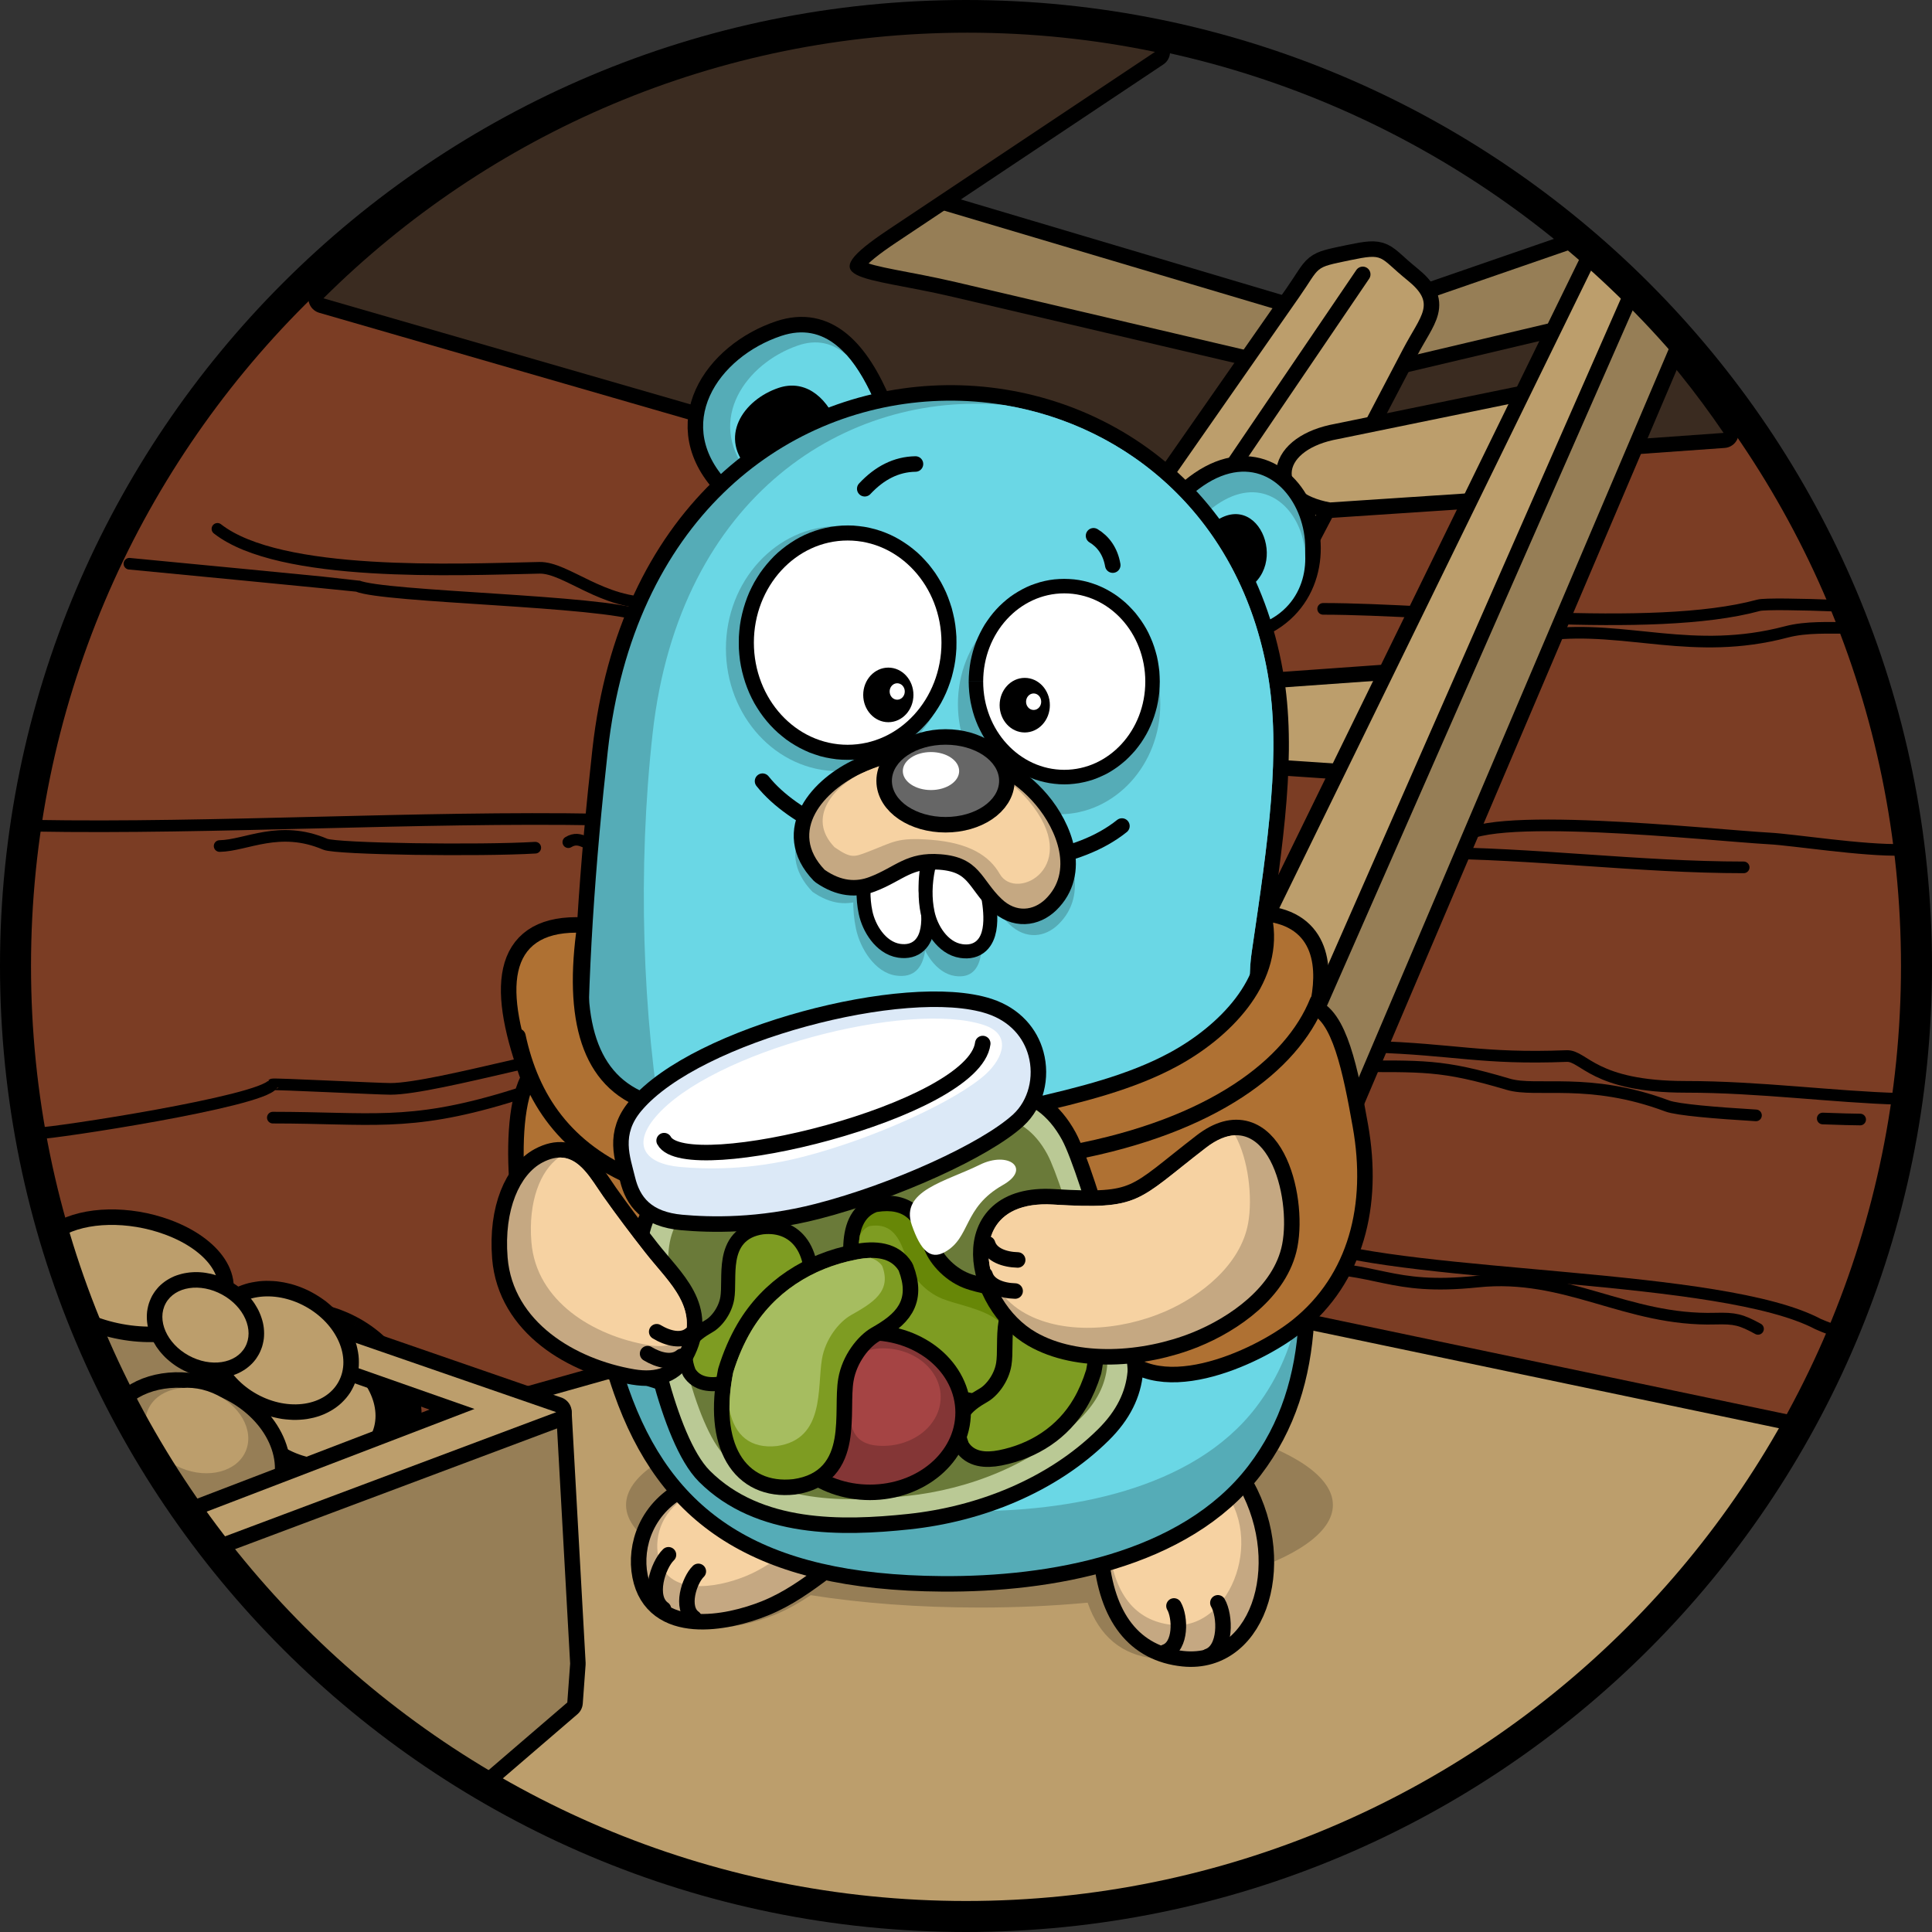 <?xml version="1.0" encoding="UTF-8"?>
<!DOCTYPE svg PUBLIC "-//W3C//DTD SVG 1.1//EN" "http://www.w3.org/Graphics/SVG/1.1/DTD/svg11.dtd">
<!-- Creator: CorelDRAW 2017 -->
<svg xmlns="http://www.w3.org/2000/svg" xml:space="preserve" width="1118px" height="1118px" version="1.1" style="shape-rendering:geometricPrecision; text-rendering:geometricPrecision; image-rendering:optimizeQuality; fill-rule:evenodd; clip-rule:evenodd" viewBox="0 0 265.4 265.4" xmlns:xlink="http://www.w3.org/1999/xlink">
 <rect x="0" y="0" width="265.4" height="265.4" fill="#333333" stroke="none"/>
 <defs>
  <style type="text/css">
   <![CDATA[
    .str7 {stroke:black;stroke-width:1.6;stroke-linecap:round;stroke-linejoin:round;stroke-miterlimit:22.926}
    .str16 {stroke:black;stroke-width:3.83;stroke-linecap:round;stroke-linejoin:round;stroke-miterlimit:22.926}
    .str17 {stroke:black;stroke-width:3.83;stroke-linecap:round;stroke-linejoin:round;stroke-miterlimit:22.926}
    .str34 {stroke:black;stroke-width:4.26;stroke-linecap:round;stroke-linejoin:round;stroke-miterlimit:22.926}
    .str8 {stroke:black;stroke-width:4.26;stroke-linecap:round;stroke-linejoin:round;stroke-miterlimit:22.926}
    .str14 {stroke:black;stroke-width:4.26;stroke-linecap:round;stroke-linejoin:round;stroke-miterlimit:22.926}
    .str27 {stroke:black;stroke-width:4.26;stroke-linecap:round;stroke-linejoin:round;stroke-miterlimit:22.926}
    .str20 {stroke:black;stroke-width:4.26;stroke-linecap:round;stroke-linejoin:round;stroke-miterlimit:22.926}
    .str11 {stroke:black;stroke-width:4.26;stroke-linecap:round;stroke-linejoin:round;stroke-miterlimit:22.926}
    .str29 {stroke:black;stroke-width:4.26;stroke-linecap:round;stroke-linejoin:round;stroke-miterlimit:22.926}
    .str21 {stroke:black;stroke-width:4.26;stroke-linecap:round;stroke-linejoin:round;stroke-miterlimit:22.926}
    .str28 {stroke:black;stroke-width:4.26;stroke-linecap:round;stroke-linejoin:round;stroke-miterlimit:22.926}
    .str1 {stroke:black;stroke-width:4.26;stroke-linecap:round;stroke-linejoin:round;stroke-miterlimit:22.926}
    .str18 {stroke:black;stroke-width:4.26;stroke-linecap:round;stroke-linejoin:round;stroke-miterlimit:22.926}
    .str35 {stroke:black;stroke-width:4.26;stroke-linecap:round;stroke-linejoin:round;stroke-miterlimit:22.926}
    .str0 {stroke:black;stroke-width:4.26;stroke-linecap:round;stroke-linejoin:round;stroke-miterlimit:22.926}
    .str12 {stroke:black;stroke-width:4.26;stroke-linecap:round;stroke-linejoin:round;stroke-miterlimit:22.926}
    .str26 {stroke:black;stroke-width:4.26;stroke-linecap:round;stroke-linejoin:round;stroke-miterlimit:22.926}
    .str24 {stroke:black;stroke-width:4.26;stroke-linecap:round;stroke-linejoin:round;stroke-miterlimit:22.926}
    .str13 {stroke:black;stroke-width:4.26;stroke-linecap:round;stroke-linejoin:round;stroke-miterlimit:22.926}
    .str4 {stroke:black;stroke-width:4.2;stroke-linecap:round;stroke-linejoin:round;stroke-miterlimit:22.926}
    .str10 {stroke:black;stroke-width:2.13;stroke-linecap:round;stroke-linejoin:round;stroke-miterlimit:22.926}
    .str23 {stroke:black;stroke-width:2.13;stroke-linecap:round;stroke-linejoin:round;stroke-miterlimit:22.926}
    .str22 {stroke:black;stroke-width:2.13;stroke-linecap:round;stroke-linejoin:round;stroke-miterlimit:22.926}
    .str6 {stroke:black;stroke-width:2.13;stroke-linecap:round;stroke-linejoin:round;stroke-miterlimit:22.926}
    .str5 {stroke:black;stroke-width:2.13;stroke-linecap:round;stroke-linejoin:round;stroke-miterlimit:22.926}
    .str30 {stroke:black;stroke-width:2.13;stroke-linecap:round;stroke-linejoin:round;stroke-miterlimit:22.926}
    .str31 {stroke:black;stroke-width:2.13;stroke-linecap:round;stroke-linejoin:round;stroke-miterlimit:22.926}
    .str2 {stroke:black;stroke-width:2.13;stroke-linecap:round;stroke-linejoin:round;stroke-miterlimit:22.926}
    .str3 {stroke:black;stroke-width:2.13;stroke-linecap:round;stroke-linejoin:round;stroke-miterlimit:22.926}
    .str33 {stroke:black;stroke-width:2.13;stroke-linecap:round;stroke-linejoin:round;stroke-miterlimit:22.926}
    .str32 {stroke:black;stroke-width:2.13;stroke-linecap:round;stroke-linejoin:round;stroke-miterlimit:22.926}
    .str15 {stroke:black;stroke-width:2.13;stroke-linecap:round;stroke-linejoin:round;stroke-miterlimit:22.926}
    .str9 {stroke:black;stroke-width:4.14;stroke-linecap:round;stroke-linejoin:round;stroke-miterlimit:22.926}
    .str19 {stroke:black;stroke-width:2.14;stroke-linecap:round;stroke-linejoin:round;stroke-miterlimit:22.926}
    .str25 {stroke:black;stroke-width:3.86;stroke-linecap:round;stroke-linejoin:round;stroke-miterlimit:22.926}
    .fil0 {fill:none}
    .fil10 {fill:black}
    .fil6 {fill:#3A2B20}
    .fil8 {fill:#55ACB7}
    .fil12 {fill:#666666}
    .fil17 {fill:#678707}
    .fil15 {fill:#6A7A39}
    .fil9 {fill:#6AD7E5}
    .fil5 {fill:#7B3D24}
    .fil18 {fill:#7E9C22}
    .fil19 {fill:#843636}
    .fil2 {fill:#967E56}
    .fil20 {fill:#A54444}
    .fil21 {fill:#A6BD60}
    .fil13 {fill:#AF7133}
    .fil14 {fill:#BAC995}
    .fil1 {fill:#BC9E6C}
    .fil3 {fill:#C5A882}
    .fil16 {fill:#DCE9F7}
    .fil4 {fill:#F6D2A2}
    .fil11 {fill:white}
    .fil7 {fill:black;fill-rule:nonzero}
   ]]>
  </style>
 </defs>
 <g id="Слой_x0020_1">
  <g>
   <path class="fil0 str0" d="M246.13 195.28c-22.06,39.92 -64.59,66.96 -113.43,66.96 -44.84,0 -84.36,-22.8 -107.62,-57.43l109.02 -33.89 112.03 24.36z"/>
   <path id="1" class="fil1" d="M246.13 195.28c-22.06,39.92 -64.59,66.96 -113.43,66.96 -44.84,0 -84.36,-22.8 -107.62,-57.43l109.02 -33.89 112.03 24.36z"/>
  </g>
  <path class="fil2" d="M134.55 192.64c26.82,0 48.55,6.31 48.55,14.1 0,3.77 -5.1,7.19 -13.4,9.72 -0.79,6.35 -5.31,11.97 -11.1,11.36 -4.47,-0.46 -7.59,-3.03 -9.19,-7.66 -4.69,0.44 -9.68,0.67 -14.86,0.67 -8.4,0 -16.29,-0.61 -23.18,-1.7 -1.58,1.05 -3.17,1.97 -4.93,2.69 -5.19,2.11 -14.32,3.73 -15.76,-3.6 -0.32,-1.63 -0.22,-3.45 0.4,-5.2 -3.25,-1.89 -5.08,-4.03 -5.08,-6.28 0,-7.79 21.74,-14.1 48.55,-14.1z"/>
  <g>
   <g>
    <path class="fil0 str1" d="M94.88 205.23c4.97,5.03 11.05,8.17 18.14,9.58 -2.74,2.07 -5.28,3.9 -8.29,5.12 -5.19,2.11 -14.32,3.74 -15.76,-3.6 -0.75,-3.79 0.81,-8.69 5.91,-11.1z"/>
    <path id="1" class="fil3" d="M94.88 205.23c4.97,5.03 11.05,8.17 18.14,9.58 -2.74,2.07 -5.28,3.9 -8.29,5.12 -5.19,2.11 -14.32,3.74 -15.76,-3.6 -0.75,-3.79 0.81,-8.69 5.91,-11.1z"/>
   </g>
   <path class="fil4" d="M94.92 205.34c3.78,3.83 8.41,6.22 13.81,7.29 -2.09,1.57 -4.02,2.97 -6.32,3.9 -3.94,1.61 -10.89,2.84 -11.99,-2.74 -0.57,-2.89 0.61,-6.62 4.5,-8.45z"/>
   <g>
    <path class="fil0 str2" d="M95.34 222.26c-1.91,-1.35 -0.66,-5.19 0.59,-6.4"/>
   </g>
   <g>
    <path class="fil0 str3" d="M91.14 221.03c-2.22,-1.57 -0.77,-6.05 0.69,-7.45"/>
   </g>
  </g>
  <g>
   <path class="fil0 str4" d="M239.19 58.94c14.53,20.94 23.05,46.35 23.05,73.76 0,22.38 -5.68,43.44 -15.67,61.81l-108.18 -22.66 -113.89 32.07c-13.48,-20.44 -21.33,-44.91 -21.33,-71.22 0,-36.88 15.41,-70.16 40.15,-93.75l80.63 25.01 14.17 2.54 101.07 -7.56z"/>
   <path id="1" class="fil5" d="M239.19 58.94c14.53,20.94 23.05,46.35 23.05,73.76 0,22.38 -5.68,43.44 -15.67,61.81l-108.18 -22.66 -113.89 32.07c-13.48,-20.44 -21.33,-44.91 -21.33,-71.22 0,-36.88 15.41,-70.16 40.15,-93.75l80.63 25.01 14.17 2.54 101.07 -7.56z"/>
  </g>
  <g>
   <g>
    <path class="fil0 str1" d="M169.68 203.49c-3.55,4.2 -9.04,7.67 -17.38,10.07 0.73,8.18 4.29,12.61 10.31,13.24 9.64,1.01 13.62,-12.83 7.07,-23.31z"/>
    <path id="1" class="fil3" d="M169.68 203.49c-3.55,4.2 -9.04,7.67 -17.38,10.07 0.73,8.18 4.29,12.61 10.31,13.24 9.64,1.01 13.62,-12.83 7.07,-23.31z"/>
   </g>
   <path class="fil4" d="M167 203.49c-3,3.55 -7.65,6.49 -14.7,8.52 0.61,6.92 3.63,10.67 8.72,11.2 8.15,0.85 13.31,-12.87 5.98,-19.72z"/>
   <g>
    <path class="fil0 str5" d="M160.1 226.93c2.2,-0.78 2.05,-4.82 1.17,-6.32"/>
   </g>
   <g>
    <path class="fil0 str6" d="M165.94 227.54c2.57,-0.9 2.39,-5.61 1.36,-7.36"/>
   </g>
  </g>
  <g>
   <g>
    <path class="fil0 str7" d="M5.2 155.69c2.18,0 30.61,-4.33 32.23,-6.72 0.08,-0.12 14.54,0.61 16.21,0.61 6.38,0 28.16,-6.67 30.85,-5.49l2.56 -1.85"/>
   </g>
   <g>
    <path class="fil0 str7" d="M29.87 72.65c8.59,6.72 32.83,5.59 44.24,5.35 3.67,-0.07 8.69,5.07 15.78,4.79 0.56,-0.02 0.62,-0.06 0.57,0.57"/>
   </g>
   <g>
    <path class="fil0 str7" d="M4.59 113.43c24.67,0.44 53.11,-1.3 77.94,-0.85"/>
   </g>
   <g>
    <path class="fil0 str7" d="M188.45 143.79c11.4,0.35 15.04,1.73 26.77,1.28 2.39,-0.09 3.67,4.23 16.32,4.23 10.23,0 20.21,1.39 29.41,1.65"/>
   </g>
   <g>
    <path class="fil0 str7" d="M179.79 170.72c14.72,5.01 56.81,4.2 69.96,11.17 0.19,0.1 1.17,0.5 2.42,0.94"/>
   </g>
   <g>
    <path class="fil0 str7" d="M200.44 115.6c1.92,-4.49 34.84,-0.84 42.61,-0.42 3.17,0.16 12.93,1.71 18.21,1.56"/>
   </g>
   <g>
    <path class="fil0 str7" d="M181.76 83.64c16.08,0 45.15,3.52 59.82,-0.49 0.8,-0.22 5.84,-0.14 10.86,0.06"/>
   </g>
   <g>
    <path class="fil0 str7" d="M17.78 77.44c0.18,0 31.22,3.01 31.3,3.05 3.65,1.57 33.66,2 39.04,4.12"/>
   </g>
   <g>
    <path class="fil0 str7" d="M30.17 116.22c3.68,-0.06 8.2,-2.94 14.5,-0.25 1.57,0.67 21.29,0.93 28.86,0.48m4.54 -0.76c1.78,-1.09 2.69,0.85 4.16,0.19 0.5,-0.22 1.25,-3.12 0.81,-2.27l-0.51 -1.03"/>
   </g>
   <g>
    <path class="fil0 str7" d="M37.48 153.53c13.33,0 18.58,1.3 32.05,-2.75 1.04,-0.31 10.14,-3.2 10.5,-3.17"/>
   </g>
   <g>
    <path class="fil0 str7" d="M196.41 117.17c13.91,0 28.79,1.98 43.12,1.98"/>
   </g>
   <g>
    <path class="fil0 str7" d="M185.14 146.48c10.42,0 12.83,-0.27 22.03,2.46 3.91,1.17 11.1,-1.04 21.86,2.99 1.38,0.52 6.67,0.96 12.19,1.29m9.17 0.43c2.46,0.09 4.36,0.14 5.14,0.14"/>
   </g>
   <g>
    <path class="fil0 str7" d="M178.42 174.12c11.11,-0.17 12.24,3.21 24.55,1.93 12.22,-1.28 20.43,5.44 32.69,5.09 2.67,-0.07 3.52,0.14 5.84,1.41"/>
   </g>
   <g>
    <path class="fil0 str7" d="M212.54 87.17c10.84,-1.29 20.01,3.02 32.84,-0.36 2.8,-0.74 5.9,-0.52 8.26,-0.58"/>
   </g>
  </g>
  <g>
   <g>
    <path class="fil0 str8" d="M216.09 34.16c3.68,3.11 7.17,6.42 10.48,9.91l-41.1 9.72 -72.14 -16.91 13.29 -8.86 57.64 17.14 31.83 -11z"/>
    <path id="1" class="fil2" d="M216.09 34.16c3.68,3.11 7.17,6.42 10.48,9.91l-41.1 9.72 -72.14 -16.91 13.29 -8.86 57.64 17.14 31.83 -11z"/>
   </g>
   <g>
    <path class="fil0 str9" d="M132.92 4.49c8.82,0 17.43,0.91 25.74,2.64l-36.57 24.38c-10.85,7.23 -3.93,6.29 8.83,9.28l53.31 12.5 39.97 -9.45c4.59,4.86 8.8,10.09 12.57,15.63l-102.96 7.34 -89.38 -25.83c22.7,-22.56 53.97,-36.49 88.49,-36.49z"/>
    <path id="1" class="fil6" d="M132.92 4.49c8.82,0 17.43,0.91 25.74,2.64l-36.57 24.38c-10.85,7.23 -3.93,6.29 8.83,9.28l53.31 12.5 39.97 -9.45c4.59,4.86 8.8,10.09 12.57,15.63l-102.96 7.34 -89.38 -25.83c22.7,-22.56 53.97,-36.49 88.49,-36.49z"/>
   </g>
   <g>
    <path class="fil0 str1" d="M167.76 95.61l-12.69 -21.26 23.41 -33.55c3.02,-4.33 1.86,-3.98 6.96,-5.05 4.87,-1.01 3.88,-0.5 7.89,2.74 4.02,3.25 1.93,4.65 -0.64,9.55l-24.93 47.57z"/>
    <path id="1" class="fil1" d="M167.76 95.61l-12.69 -21.26 23.41 -33.55c3.02,-4.33 1.86,-3.98 6.96,-5.05 4.87,-1.01 3.88,-0.5 7.89,2.74 4.02,3.25 1.93,4.65 -0.64,9.55l-24.93 47.57z"/>
   </g>
   <g>
    <line class="fil0 str10" x1="187.2" y1="37.69" x2="159.51" y2="78.48"/>
   </g>
   <g>
    <path class="fil0 str11" d="M182.73 69.02c-7.73,-1.42 -6.68,-7.32 1.1,-8.71l30.7 -6.29 -6.93 13.35 -24.87 1.65z"/>
    <path id="1" class="fil1" d="M182.73 69.02c-7.73,-1.42 -6.68,-7.32 1.1,-8.71l30.7 -6.29 -6.93 13.35 -24.87 1.65z"/>
   </g>
   <g>
    <path class="fil7" d="M166.43 92.99l0.33 4.26 -0.06 0.01 -0.61 0.04 -0.56 0.06 -0.52 0.09 -0.47 0.11 -0.42 0.12 -0.38 0.14 -0.32 0.14 -0.28 0.15 -0.23 0.14 -0.19 0.15 -0.13 0.13 -0.1 0.11 -0.07 0.1 -0.04 0.08 -0.03 0.07 -0.01 0.05 0 0.05 0 0.06 0.01 0.07 0.04 0.1 0.05 0.13 0.09 0.15 0.13 0.17 0.18 0.2 0.22 0.21 0.28 0.22 0.32 0.23 0.39 0.23 0.43 0.23 0.5 0.23 0.55 0.22 0.6 0.21 -1.27 4.07 -0.79 -0.27 -0.75 -0.3 -0.7 -0.32 -0.66 -0.35 -0.61 -0.37 -0.56 -0.39 -0.53 -0.43 -0.47 -0.45 -0.43 -0.47 -0.38 -0.51 -0.32 -0.54 -0.26 -0.57 -0.19 -0.6 -0.11 -0.61 -0.03 -0.63 0.05 -0.63 0.13 -0.61 0.21 -0.58 0.29 -0.55 0.34 -0.51 0.4 -0.47 0.45 -0.42 0.5 -0.38 0.53 -0.35 0.57 -0.3 0.6 -0.26 0.64 -0.24 0.67 -0.19 0.71 -0.16 0.74 -0.13 0.78 -0.09 0.81 -0.05 -0.06 0zm0.06 0c1.17,-0.05 2.18,0.86 2.24,2.04 0.06,1.18 -0.85,2.17 -2.03,2.23l-0.21 -4.27zm30.97 2.07l-30.7 2.19 -0.33 -4.26 30.7 -2.19 2.03 3.18 -1.7 1.08zm-0.33 -4.26c1.18,-0.09 2.21,0.8 2.3,1.98 0.09,1.17 -0.79,2.2 -1.97,2.28l-0.33 -4.26zm-8.64 13.51l6.94 -12.43 3.73 2.1 -6.93 12.43 -2 1.08 -1.74 -3.18zm3.74 2.1c-0.58,1.02 -1.88,1.39 -2.91,0.81 -1.03,-0.58 -1.4,-1.88 -0.83,-2.91l3.74 2.1zm-26.6 -4.86l24.86 1.68 -0.26 4.26 -24.86 -1.68 -0.51 -0.09 0.77 -4.17zm-0.26 4.26c-1.18,-0.08 -2.08,-1.1 -2,-2.27 0.07,-1.18 1.08,-2.07 2.26,-1.99l-0.26 4.26z"/>
    <path id="1" class="fil1" d="M165.5 103.68c-7.73,-2.45 -6.69,-8.21 1.09,-8.56l30.71 -2.19 -6.94 12.43 -24.86 -1.68z"/>
   </g>
   <g>
    <path class="fil0 str8" d="M219.19 36.86c3.63,3.28 7.08,6.77 10.32,10.44l-49.05 115.26 -11.44 -24.07 50.17 -101.63z"/>
    <path id="1" class="fil2" d="M219.19 36.86c3.63,3.28 7.08,6.77 10.32,10.44l-49.05 115.26 -11.44 -24.07 50.17 -101.63z"/>
   </g>
   <g>
    <path class="fil0 str8" d="M218.86 36.56c1.39,1.25 2.74,2.52 4.08,3.83l-48.31 109.9 -5.61 -11.8 49.84 -101.93z"/>
    <path id="1" class="fil1" d="M218.86 36.56c1.39,1.25 2.74,2.52 4.08,3.83l-48.31 109.9 -5.61 -11.8 49.84 -101.93z"/>
   </g>
  </g>
  <g>
   <g>
    <path class="fil0 str12" d="M162.73 68.86c5.1,5.57 7.07,10.94 9.7,16.76 14.16,-5.78 4.22,-30.42 -9.7,-16.76z"/>
    <path id="1" class="fil8" d="M162.73 68.86c5.1,5.57 7.07,10.94 9.7,16.76 14.16,-5.78 4.22,-30.42 -9.7,-16.76z"/>
   </g>
   <path class="fil9" d="M164.98 71.14c4.41,4.81 6.12,9.45 8.39,14.48 12.23,-4.99 3.64,-26.29 -8.39,-14.48z"/>
   <path class="fil10" d="M165.81 72.58c2.19,3.27 3.44,5.26 4.94,8.6 6.88,-3.2 1.79,-15.21 -4.94,-8.6z"/>
  </g>
  <g>
   <g>
    <path class="fil0 str13" d="M120.46 55.9c-8.58,1.89 -15.6,6.93 -20.15,10.66 -8.11,-8.15 -1.69,-17.52 7.02,-20.42 5.91,-1.96 10,2.25 13.13,9.76z"/>
    <path id="1" class="fil8" d="M120.46 55.9c-8.58,1.89 -15.6,6.93 -20.15,10.66 -8.11,-8.15 -1.69,-17.52 7.02,-20.42 5.91,-1.96 10,2.25 13.13,9.76z"/>
   </g>
   <path class="fil9" d="M120.46 55.9c-7.25,1.6 -13.38,5.44 -17.85,8.85 -5.57,-7.06 -0.2,-14.8 6.98,-17.28 2.62,-0.91 4.83,-0.35 6.72,1.32 1.57,1.76 2.93,4.19 4.15,7.11z"/>
   <path class="fil10" d="M115.05 58.27c-4.79,1.05 -8.44,4.27 -12,6.41 -4.53,-4.55 -0.95,-9.78 3.92,-11.4 3.3,-1.1 6.34,0.79 8.08,4.99z"/>
  </g>
  <g>
   <path class="fil0 str1" d="M176.53 157.47c2.68,17.48 3.96,32.1 -5.04,43.88 -9.27,12.14 -27.5,15.26 -42.04,15.16 -25.36,-0.17 -37.21,-8.99 -43.1,-25.78 -7.75,-22.09 -6.21,-57.49 -2.85,-87.61 7.04,-63.02 81.73,-61.51 90.65,-10.53 1.86,10.65 0.09,22.64 -2.2,38.19 -1.49,10.11 3.72,21.09 4.58,26.69z"/>
   <path id="1" class="fil8" d="M176.53 157.47c2.68,17.48 3.96,32.1 -5.04,43.88 -9.27,12.14 -27.5,15.26 -42.04,15.16 -25.36,-0.17 -37.21,-8.99 -43.1,-25.78 -7.75,-22.09 -6.21,-57.49 -2.85,-87.61 7.04,-63.02 81.73,-61.51 90.65,-10.53 1.86,10.65 0.09,22.64 -2.2,38.19 -1.49,10.11 3.72,21.09 4.58,26.69z"/>
  </g>
  <path class="fil9" d="M176.53 157.47c1.21,7.9 2.14,15.22 1.96,21.96 -0.89,5.01 -2.71,9.64 -5.94,13.88 -8.74,11.44 -25.92,14.37 -39.61,14.28 -23.9,-0.16 -35.06,-8.48 -40.61,-24.29 -2.54,-7.24 0.55,-17.19 -1.1,-26.61 -3.02,-17.14 -3.65,-37.43 -1.58,-55.93 3.66,-32.85 26.83,-47.08 48.22,-45.12 17.11,2.8 32.52,15.49 36.28,36.95 1.86,10.65 0.09,22.64 -2.2,38.19 -1.49,10.11 3.72,21.09 4.58,26.69z"/>
  <g>
   <path class="fil0 str14" d="M66.25 243.91c-14.03,-8.41 -26.34,-19.39 -36.27,-32.3l46.43 -17.41 1.91 34.33 -0.39 5.34 -11.68 10.04z"/>
   <path id="1" class="fil2" d="M66.25 243.91c-14.03,-8.41 -26.34,-19.39 -36.27,-32.3l46.43 -17.41 1.91 34.33 -0.39 5.34 -11.68 10.04z"/>
  </g>
  <g>
   <g>
    <path class="fil0 str10" d="M118.79 67.14c2.02,-2.16 4.32,-3.36 6.97,-3.4"/>
   </g>
   <g>
    <path class="fil8" d="M143.9 112.57c-6.48,-7.7 -17.61,-8.95 -26.55,-4.87 -5.85,2.68 -11.41,8.91 -5.74,14.81 2.54,1.76 4.78,1.89 6.86,1.1 3.93,-1.48 5.65,-3.89 10.87,-3.48 5.98,0.46 6.2,3.89 9.34,6.86 2.24,2.12 4.87,1.78 6.69,0.01 4.31,-4.16 1.81,-10.53 -1.47,-14.43z"/>
    <path class="fil8" d="M127.17 117.7c-3.16,-1.4 -6.33,-0.9 -9.49,1.69 -0.58,2.85 -0.64,5.58 -0.1,8.17 0.58,2.75 2.62,6.03 5.47,6.45 5.12,0.76 4.24,-6.08 3.8,-8.85 -0.35,-2.16 -0.19,-4.66 0.32,-7.46z"/>
    <path class="fil8" d="M134.84 119.48c-2.82,-1.25 -5.65,-0.8 -8.47,1.52 -0.53,2.55 -0.58,4.99 -0.1,7.3 0.52,2.46 2.34,5.39 4.9,5.77 4.57,0.67 3.79,-5.44 3.39,-7.92 -0.31,-1.93 -0.17,-4.16 0.28,-6.67z"/>
   </g>
   <ellipse class="fil8" cx="145.49" cy="96.72" rx="13.9" ry="15.14"/>
   <ellipse class="fil8" cx="115.19" cy="89.1" rx="15.47" ry="16.84"/>
   <g>
    <path class="fil7" d="M159.32 93.63l-3.98 0 0 0 -0.01 -0.53 -0.04 -0.52 -0.06 -0.52 -0.08 -0.5 -0.11 -0.5 -0.13 -0.48 -0.14 -0.48 -0.17 -0.46 -0.19 -0.45 -0.21 -0.44 -0.22 -0.43 -0.24 -0.41 -0.26 -0.4 -0.28 -0.38 -0.29 -0.37 -0.31 -0.35 -0.32 -0.33 -0.33 -0.32 -0.35 -0.29 -0.36 -0.28 -0.37 -0.26 -0.38 -0.24 -0.39 -0.22 -0.4 -0.19 -0.41 -0.18 -0.42 -0.15 -0.43 -0.13 -0.43 -0.11 -0.44 -0.09 -0.45 -0.06 -0.46 -0.04 -0.46 -0.01 0 -3.99 0.68 0.02 0.67 0.05 0.67 0.09 0.65 0.13 0.65 0.16 0.63 0.2 0.61 0.22 0.6 0.26 0.59 0.29 0.57 0.32 0.55 0.34 0.53 0.37 0.51 0.4 0.5 0.42 0.47 0.45 0.45 0.47 0.44 0.49 0.4 0.52 0.39 0.53 0.36 0.55 0.34 0.57 0.31 0.59 0.28 0.61 0.26 0.62 0.23 0.64 0.2 0.65 0.18 0.66 0.14 0.68 0.11 0.69 0.09 0.7 0.04 0.71 0.02 0.71 0 0zm-13.12 14.12l0 -3.99 0 0 0.46 -0.01 0.46 -0.04 0.45 -0.06 0.44 -0.09 0.43 -0.11 0.43 -0.13 0.42 -0.16 0.41 -0.17 0.4 -0.2 0.39 -0.22 0.38 -0.24 0.37 -0.25 0.36 -0.28 0.35 -0.3 0.33 -0.31 0.32 -0.34 0.31 -0.35 0.29 -0.36 0.28 -0.39 0.26 -0.39 0.24 -0.42 0.22 -0.42 0.21 -0.44 0.19 -0.45 0.17 -0.47 0.14 -0.47 0.13 -0.49 0.11 -0.49 0.08 -0.51 0.06 -0.51 0.04 -0.53 0.01 -0.53 3.98 0 -0.02 0.72 -0.04 0.71 -0.09 0.7 -0.11 0.68 -0.14 0.68 -0.18 0.67 -0.2 0.65 -0.23 0.63 -0.26 0.63 -0.28 0.6 -0.31 0.59 -0.34 0.57 -0.36 0.56 -0.39 0.53 -0.4 0.51 -0.44 0.49 -0.45 0.47 -0.47 0.45 -0.5 0.42 -0.51 0.4 -0.53 0.37 -0.55 0.35 -0.57 0.32 -0.59 0.28 -0.6 0.26 -0.61 0.23 -0.63 0.19 -0.65 0.16 -0.65 0.13 -0.67 0.09 -0.67 0.06 -0.68 0.02 0 0zm-13.13 -14.12l3.99 0 0 0 0.01 0.53 0.04 0.53 0.06 0.51 0.08 0.51 0.1 0.49 0.13 0.49 0.15 0.47 0.17 0.47 0.18 0.45 0.21 0.44 0.22 0.42 0.25 0.42 0.26 0.39 0.27 0.39 0.29 0.36 0.31 0.35 0.32 0.34 0.34 0.31 0.34 0.3 0.36 0.28 0.37 0.25 0.38 0.24 0.4 0.22 0.4 0.2 0.41 0.17 0.41 0.16 0.43 0.13 0.44 0.11 0.44 0.09 0.45 0.06 0.45 0.04 0.47 0.01 0 3.99 -0.68 -0.02 -0.68 -0.06 -0.66 -0.09 -0.66 -0.13 -0.64 -0.16 -0.63 -0.19 -0.62 -0.23 -0.6 -0.26 -0.58 -0.28 -0.57 -0.32 -0.55 -0.35 -0.54 -0.37 -0.51 -0.4 -0.49 -0.42 -0.48 -0.45 -0.45 -0.47 -0.43 -0.49 -0.41 -0.51 -0.38 -0.53 -0.37 -0.56 -0.33 -0.57 -0.31 -0.59 -0.29 -0.6 -0.26 -0.63 -0.23 -0.63 -0.2 -0.65 -0.17 -0.67 -0.15 -0.68 -0.11 -0.68 -0.08 -0.7 -0.05 -0.71 -0.02 -0.72 0 0zm13.13 -14.11l0 3.99 0 0 -0.47 0.01 -0.45 0.04 -0.45 0.06 -0.44 0.09 -0.44 0.11 -0.43 0.13 -0.41 0.15 -0.41 0.18 -0.41 0.19 -0.39 0.22 -0.38 0.24 -0.37 0.26 -0.36 0.28 -0.34 0.29 -0.34 0.32 -0.32 0.33 -0.31 0.35 -0.29 0.37 -0.27 0.38 -0.26 0.4 -0.25 0.41 -0.22 0.43 -0.21 0.44 -0.18 0.45 -0.17 0.46 -0.15 0.48 -0.13 0.48 -0.1 0.5 -0.08 0.5 -0.06 0.52 -0.04 0.52 -0.01 0.53 -3.99 0 0.02 -0.71 0.05 -0.71 0.08 -0.7 0.11 -0.69 0.15 -0.68 0.17 -0.66 0.2 -0.65 0.23 -0.64 0.26 -0.62 0.29 -0.61 0.31 -0.59 0.33 -0.57 0.37 -0.55 0.38 -0.53 0.41 -0.52 0.43 -0.49 0.45 -0.47 0.48 -0.45 0.49 -0.42 0.51 -0.4 0.54 -0.37 0.55 -0.34 0.57 -0.32 0.58 -0.29 0.6 -0.26 0.62 -0.22 0.63 -0.2 0.64 -0.16 0.66 -0.13 0.66 -0.09 0.68 -0.05 0.68 -0.02 0 0z"/>
    <path id="1" class="fil11" d="M146.2 81.51c6.15,0 11.13,5.43 11.13,12.12 0,6.7 -4.98,12.12 -11.13,12.12 -6.15,0 -11.14,-5.42 -11.14,-12.12 0,-6.69 4.99,-12.12 11.14,-12.12z"/>
   </g>
   <g>
    <path class="fil0 str15" d="M152.86 77.63c-0.33,-1.91 -1.32,-3.24 -2.64,-4.03"/>
   </g>
   <g>
    <path class="fil7" d="M131.39 88.28l-4.13 0 0 0 -0.02 -0.62 -0.04 -0.62 -0.07 -0.61 -0.1 -0.59 -0.12 -0.59 -0.15 -0.57 -0.18 -0.56 -0.2 -0.55 -0.22 -0.53 -0.24 -0.52 -0.27 -0.5 -0.28 -0.49 -0.31 -0.47 -0.32 -0.45 -0.35 -0.43 -0.36 -0.41 -0.38 -0.4 -0.4 -0.37 -0.41 -0.35 -0.42 -0.33 -0.44 -0.31 -0.45 -0.28 -0.46 -0.26 -0.48 -0.23 -0.48 -0.21 -0.5 -0.18 -0.51 -0.16 -0.51 -0.13 -0.53 -0.1 -0.53 -0.07 -0.54 -0.05 -0.55 -0.01 0 -4.15 0.78 0.02 0.76 0.07 0.76 0.1 0.75 0.15 0.73 0.18 0.71 0.22 0.71 0.26 0.68 0.29 0.67 0.33 0.64 0.36 0.63 0.4 0.61 0.42 0.58 0.45 0.57 0.48 0.54 0.51 0.51 0.54 0.5 0.56 0.46 0.59 0.44 0.6 0.41 0.64 0.39 0.65 0.35 0.67 0.33 0.69 0.29 0.71 0.26 0.73 0.24 0.74 0.19 0.76 0.17 0.77 0.13 0.79 0.09 0.8 0.06 0.8 0.01 0.82 0 0zm-14.95 16.1l0 -4.14 0 0 0.55 -0.02 0.54 -0.04 0.53 -0.07 0.53 -0.11 0.51 -0.13 0.51 -0.15 0.5 -0.19 0.48 -0.2 0.48 -0.24 0.46 -0.26 0.45 -0.28 0.44 -0.3 0.42 -0.33 0.41 -0.35 0.4 -0.38 0.38 -0.39 0.36 -0.41 0.35 -0.44 0.32 -0.45 0.31 -0.47 0.28 -0.48 0.27 -0.51 0.24 -0.51 0.22 -0.54 0.2 -0.54 0.18 -0.57 0.15 -0.57 0.12 -0.58 0.1 -0.6 0.07 -0.61 0.04 -0.61 0.02 -0.63 4.13 0 -0.01 0.82 -0.06 0.81 -0.09 0.8 -0.13 0.78 -0.17 0.78 -0.19 0.75 -0.24 0.75 -0.26 0.72 -0.29 0.71 -0.33 0.7 -0.35 0.67 -0.39 0.65 -0.41 0.63 -0.44 0.61 -0.46 0.59 -0.5 0.56 -0.51 0.53 -0.54 0.51 -0.57 0.48 -0.58 0.46 -0.61 0.42 -0.63 0.39 -0.64 0.36 -0.67 0.33 -0.68 0.3 -0.71 0.25 -0.71 0.23 -0.73 0.18 -0.75 0.14 -0.76 0.11 -0.76 0.06 -0.78 0.02 0 0zm-14.95 -16.1l4.13 0 0 0 0.02 0.63 0.04 0.61 0.07 0.61 0.1 0.6 0.12 0.58 0.15 0.57 0.18 0.57 0.2 0.54 0.22 0.54 0.24 0.51 0.27 0.51 0.28 0.48 0.31 0.47 0.33 0.45 0.34 0.44 0.36 0.41 0.38 0.39 0.4 0.38 0.41 0.35 0.42 0.33 0.44 0.3 0.45 0.28 0.46 0.26 0.48 0.24 0.48 0.2 0.5 0.19 0.51 0.15 0.51 0.13 0.53 0.11 0.53 0.07 0.54 0.04 0.55 0.02 0 4.14 -0.78 -0.02 -0.76 -0.06 -0.76 -0.11 -0.75 -0.14 -0.73 -0.18 -0.71 -0.23 -0.71 -0.25 -0.68 -0.3 -0.67 -0.33 -0.64 -0.36 -0.63 -0.39 -0.61 -0.42 -0.58 -0.46 -0.57 -0.48 -0.54 -0.51 -0.51 -0.53 -0.49 -0.56 -0.47 -0.59 -0.44 -0.61 -0.41 -0.63 -0.39 -0.65 -0.35 -0.67 -0.33 -0.7 -0.29 -0.71 -0.26 -0.72 -0.23 -0.75 -0.2 -0.75 -0.17 -0.78 -0.13 -0.78 -0.09 -0.8 -0.06 -0.81 -0.01 -0.82 0 0zm14.95 -16.1l0 4.15 0 0 -0.55 0.01 -0.54 0.05 -0.53 0.07 -0.53 0.1 -0.51 0.13 -0.51 0.16 -0.5 0.18 -0.48 0.21 -0.48 0.23 -0.46 0.26 -0.45 0.28 -0.44 0.31 -0.42 0.33 -0.41 0.35 -0.4 0.37 -0.38 0.4 -0.36 0.41 -0.34 0.43 -0.33 0.45 -0.31 0.47 -0.28 0.49 -0.27 0.5 -0.24 0.52 -0.22 0.53 -0.2 0.55 -0.18 0.56 -0.15 0.57 -0.12 0.59 -0.1 0.59 -0.07 0.61 -0.04 0.62 -0.02 0.62 -4.13 0 0.01 -0.82 0.06 -0.8 0.09 -0.8 0.13 -0.79 0.17 -0.77 0.2 -0.76 0.23 -0.74 0.26 -0.73 0.29 -0.71 0.33 -0.69 0.35 -0.67 0.39 -0.65 0.41 -0.64 0.44 -0.6 0.47 -0.59 0.49 -0.56 0.51 -0.54 0.54 -0.51 0.57 -0.48 0.58 -0.45 0.61 -0.42 0.63 -0.4 0.64 -0.36 0.67 -0.33 0.68 -0.29 0.71 -0.26 0.71 -0.22 0.73 -0.18 0.75 -0.15 0.76 -0.1 0.76 -0.07 0.78 -0.02 0 0z"/>
    <path id="1" class="fil11" d="M116.44 74.25c7.12,0 12.89,6.29 12.89,14.03 0,7.75 -5.77,14.03 -12.89,14.03 -7.12,0 -12.88,-6.28 -12.88,-14.03 0,-7.74 5.76,-14.03 12.88,-14.03z"/>
   </g>
   <g>
    <path class="fil0 str16" d="M126.54 118.26c-2.21,-0.98 -4.42,-0.63 -6.63,1.18 -0.41,2 -0.45,3.9 -0.07,5.71 0.4,1.92 1.83,4.21 3.82,4.51 3.58,0.52 2.97,-4.25 2.65,-6.19 -0.24,-1.51 -0.12,-3.25 0.23,-5.21z"/>
    <path id="1" class="fil11" d="M126.54 118.26c-2.21,-0.98 -4.42,-0.63 -6.63,1.18 -0.41,2 -0.45,3.9 -0.07,5.71 0.4,1.92 1.83,4.21 3.82,4.51 3.58,0.52 2.97,-4.25 2.65,-6.19 -0.24,-1.51 -0.12,-3.25 0.23,-5.21z"/>
   </g>
   <g>
    <path class="fil0 str17" d="M135.06 118.3c-2.2,-0.97 -4.41,-0.62 -6.62,1.19 -0.41,1.99 -0.45,3.9 -0.07,5.7 0.4,1.93 1.82,4.22 3.82,4.51 3.58,0.53 2.96,-4.24 2.65,-6.19 -0.24,-1.5 -0.13,-3.25 0.22,-5.21z"/>
    <path id="1" class="fil11" d="M135.06 118.3c-2.2,-0.97 -4.41,-0.62 -6.62,1.19 -0.41,1.99 -0.45,3.9 -0.07,5.7 0.4,1.93 1.82,4.22 3.82,4.51 3.58,0.53 2.96,-4.24 2.65,-6.19 -0.24,-1.5 -0.13,-3.25 0.22,-5.21z"/>
   </g>
   <ellipse class="fil10" cx="140.77" cy="96.87" rx="3.45" ry="3.75"/>
   <g>
    <path class="fil7" d="M144.1 96.4l-2.13 0 0 0 0 -0.01 0 -0.01 0 -0.01 0 -0.01 -0.01 0 0 -0.01 0 0 0 -0.01 0 0 0 -0.01 -0.01 0 0 -0.01 0 0 0 0 0 0 0 0 -0.01 0 0 0 0 0 0 0 0.01 0 0 0 0 0 0 0 0.01 0 0 0 0.01 0.01 0 0 0.01 0 0 0 0.01 0 0 0 0 -2.13 0.11 0 0.12 0.01 0.1 0.01 0.11 0.02 0.11 0.03 0.11 0.03 0.09 0.04 0.1 0.04 0.1 0.05 0.09 0.05 0.09 0.06 0.09 0.06 0.08 0.06 0.08 0.07 0.07 0.07 0.07 0.07 0.07 0.08 0.06 0.08 0.06 0.08 0.06 0.09 0.05 0.09 0.05 0.09 0.04 0.09 0.05 0.1 0.03 0.1 0.03 0.09 0.03 0.11 0.02 0.1 0.02 0.1 0.01 0.11 0.01 0.11 0 0.11 0 0zm-2.11 2.2l0 -2.14 0 0 0 0 -0.01 0 0 0 -0.01 0.01 0 0 -0.01 0 0 0 -0.01 0 0 0 0 0.01 0 0 -0.01 0 0 0 0 0 0 0 0.01 -0.01 0 0 0 0 0 0 0 0 0 -0.01 0.01 0 0 0 0 -0.01 0 0 0 -0.01 0 0 0.01 -0.01 0 -0.01 0 -0.01 0 0 0 -0.01 2.13 0 0 0.1 -0.01 0.11 -0.01 0.11 -0.02 0.1 -0.02 0.1 -0.03 0.11 -0.03 0.1 -0.03 0.09 -0.05 0.1 -0.04 0.1 -0.05 0.09 -0.05 0.08 -0.05 0.09 -0.06 0.08 -0.07 0.08 -0.07 0.08 -0.07 0.07 -0.07 0.08 -0.08 0.06 -0.08 0.07 -0.09 0.06 -0.09 0.05 -0.09 0.05 -0.1 0.05 -0.1 0.04 -0.1 0.04 -0.1 0.03 -0.11 0.03 -0.11 0.02 -0.1 0.02 -0.12 0 -0.11 0.01 0 0zm-2.1 -2.2l2.13 0 0 0 0 0.01 0 0 0 0.01 0 0.01 0 0.01 0 0 0 0.01 0.01 0 0 0.01 0 0 0 0 0 0.01 0.01 0 0 0 0 0.01 0 -0.01 0 0.01 0 0 0 0 0 0 0 0 0 0 -0.01 -0.01 0 0 0 0 -0.01 0 0 0 -0.01 0 0 -0.01 -0.01 0 0 0 -0.01 0 0 2.14 -0.11 -0.01 -0.11 0 -0.11 -0.02 -0.11 -0.02 -0.11 -0.03 -0.1 -0.03 -0.1 -0.04 -0.1 -0.04 -0.09 -0.05 -0.1 -0.05 -0.08 -0.05 -0.09 -0.06 -0.08 -0.07 -0.08 -0.06 -0.08 -0.07 -0.07 -0.08 -0.07 -0.08 -0.06 -0.08 -0.06 -0.08 -0.06 -0.09 -0.05 -0.08 -0.05 -0.09 -0.04 -0.1 -0.04 -0.1 -0.04 -0.09 -0.03 -0.1 -0.02 -0.11 -0.02 -0.1 -0.02 -0.1 -0.01 -0.11 -0.01 -0.11 0 -0.1 0 0zm2.1 -2.2l0 2.13 0 0 0.01 0 0 0 0.01 0 0 0 0.01 0 0.01 -0.01 0 0 0 0 0 0 0.01 0 0 0 0 0 0 0 0 0 0 0 0 0 0 0 0 0 -0.01 0 0 0 0 0.01 0 0 0 0.01 0 0 -0.01 0.01 0 0 0 0.01 0 0 0 0.01 0 0.01 0 0.01 0 0.01 -2.13 0 0 -0.11 0.01 -0.11 0.01 -0.11 0.02 -0.1 0.02 -0.1 0.02 -0.11 0.03 -0.09 0.04 -0.1 0.04 -0.1 0.04 -0.09 0.05 -0.09 0.05 -0.09 0.06 -0.09 0.06 -0.08 0.06 -0.08 0.07 -0.08 0.07 -0.07 0.08 -0.07 0.08 -0.07 0.08 -0.06 0.09 -0.06 0.08 -0.06 0.1 -0.05 0.09 -0.05 0.1 -0.04 0.1 -0.04 0.1 -0.03 0.11 -0.03 0.11 -0.02 0.11 -0.01 0.11 -0.01 0.11 0 0 0z"/>
    <path id="1" class="fil11" d="M141.99 95.26c0.58,0 1.04,0.51 1.04,1.14 0,0.62 -0.46,1.13 -1.04,1.13 -0.57,0 -1.04,-0.51 -1.04,-1.13 0,-0.63 0.47,-1.14 1.04,-1.14z"/>
   </g>
   <g>
    <path class="fil0 str10" d="M104.75 107.31c8.55,10.74 37.31,15.85 49.37,6.16"/>
   </g>
   <g>
    <path class="fil0 str1" d="M142.28 110.56c-5.81,-6.91 -15.81,-8.04 -23.83,-4.37 -5.26,2.4 -10.25,8 -5.16,13.3 2.28,1.58 4.3,1.69 6.16,0.98 3.53,-1.33 5.07,-3.49 9.76,-3.12 5.37,0.41 5.57,3.49 8.39,6.15 2.01,1.91 4.37,1.6 6.01,0.02 3.86,-3.74 1.62,-9.46 -1.33,-12.96z"/>
    <path id="1" class="fil3" d="M142.28 110.56c-5.81,-6.91 -15.81,-8.04 -23.83,-4.37 -5.26,2.4 -10.25,8 -5.16,13.3 2.28,1.58 4.3,1.69 6.16,0.98 3.53,-1.33 5.07,-3.49 9.76,-3.12 5.37,0.41 5.57,3.49 8.39,6.15 2.01,1.91 4.37,1.6 6.01,0.02 3.86,-3.74 1.62,-9.46 -1.33,-12.96z"/>
   </g>
   <path class="fil4" d="M141.3 110.01c-5.82,-6.91 -14.83,-7.49 -22.85,-3.82 -3.7,1.69 -7.79,6.05 -3.81,10.19 2.28,1.58 2.69,1.35 4.55,0.65 3.53,-1.34 3.98,-2.03 8.67,-1.67 5.36,0.42 8.07,2.24 9.48,4.7 2.24,3.9 11.54,-1.05 3.96,-10.05z"/>
   <ellipse class="fil10" cx="122.03" cy="95.46" rx="3.45" ry="3.75"/>
   <ellipse class="fil11" cx="123.25" cy="94.99" rx="1.04" ry="1.13"/>
   <g>
    <path class="fil0 str18" d="M129.89 102.3c4.06,0 7.36,2.22 7.36,4.96 0,2.75 -3.3,4.97 -7.36,4.97 -4.07,0 -7.37,-2.22 -7.37,-4.97 0,-2.74 3.3,-4.96 7.37,-4.96z"/>
    <path id="1" class="fil12" d="M129.89 102.3c4.06,0 7.36,2.22 7.36,4.96 0,2.75 -3.3,4.97 -7.36,4.97 -4.07,0 -7.37,-2.22 -7.37,-4.97 0,-2.74 3.3,-4.96 7.37,-4.96z"/>
   </g>
   <ellipse class="fil11" cx="127.89" cy="105.92" rx="3.87" ry="2.61"/>
  </g>
  <g>
   <path class="fil7" d="M45.53 190.79l-3.58 2.32 0 0 -0.13 -0.18 -0.13 -0.16 -0.14 -0.16 -0.15 -0.14 -0.17 -0.14 -0.17 -0.13 -0.19 -0.12 -0.19 -0.11 -0.21 -0.11 -0.22 -0.09 -0.23 -0.09 -0.24 -0.07 -0.25 -0.06 -0.27 -0.06 -0.27 -0.04 -0.28 -0.03 -0.29 -0.01 -0.29 -0.01 -0.3 0.01 -0.31 0.03 -0.32 0.04 -0.31 0.05 -0.33 0.06 -0.32 0.08 -0.33 0.1 -0.32 0.11 -0.33 0.12 -0.33 0.14 -0.33 0.15 -0.33 0.17 -0.32 0.19 -0.32 0.2 -2.32 -3.57 0.46 -0.29 0.47 -0.27 0.47 -0.25 0.48 -0.22 0.49 -0.21 0.48 -0.18 0.49 -0.16 0.49 -0.14 0.49 -0.13 0.5 -0.1 0.49 -0.08 0.49 -0.05 0.49 -0.04 0.49 -0.02 0.48 0.01 0.49 0.02 0.47 0.05 0.48 0.07 0.47 0.1 0.46 0.11 0.45 0.14 0.45 0.17 0.43 0.18 0.43 0.22 0.41 0.23 0.4 0.26 0.38 0.29 0.37 0.31 0.35 0.34 0.33 0.36 0.3 0.38 0.29 0.41 0 0zm-4.41 13.6l-2.32 -3.58 0 0 0.32 -0.21 0.3 -0.22 0.28 -0.23 0.28 -0.23 0.26 -0.25 0.25 -0.25 0.23 -0.25 0.22 -0.26 0.2 -0.27 0.19 -0.26 0.18 -0.27 0.16 -0.27 0.15 -0.28 0.13 -0.27 0.12 -0.27 0.1 -0.27 0.09 -0.27 0.07 -0.26 0.06 -0.26 0.05 -0.26 0.03 -0.25 0.01 -0.24 0.01 -0.24 -0.01 -0.23 -0.03 -0.23 -0.03 -0.22 -0.05 -0.21 -0.06 -0.21 -0.07 -0.19 -0.09 -0.2 -0.09 -0.19 -0.11 -0.18 3.58 -2.32 0.25 0.42 0.23 0.43 0.19 0.45 0.17 0.46 0.13 0.46 0.11 0.46 0.07 0.48 0.05 0.47 0.02 0.48 0 0.47 -0.04 0.47 -0.05 0.47 -0.08 0.47 -0.11 0.47 -0.13 0.46 -0.15 0.46 -0.17 0.45 -0.19 0.44 -0.21 0.44 -0.24 0.44 -0.25 0.42 -0.28 0.42 -0.29 0.41 -0.31 0.4 -0.33 0.39 -0.35 0.38 -0.36 0.37 -0.38 0.35 -0.41 0.35 -0.41 0.33 -0.44 0.32 -0.45 0.31 0 0zm-14.22 -1.51l3.58 -2.33 0 0 0.13 0.18 0.13 0.16 0.14 0.16 0.15 0.15 0.17 0.13 0.17 0.13 0.19 0.13 0.19 0.11 0.21 0.1 0.22 0.1 0.23 0.08 0.24 0.07 0.25 0.07 0.27 0.05 0.27 0.04 0.28 0.03 0.29 0.02 0.29 0 0.3 -0.01 0.31 -0.02 0.32 -0.04 0.31 -0.05 0.33 -0.07 0.32 -0.08 0.33 -0.09 0.32 -0.11 0.33 -0.13 0.33 -0.14 0.33 -0.15 0.33 -0.17 0.32 -0.18 0.32 -0.21 2.32 3.58 -0.46 0.29 -0.47 0.26 -0.47 0.25 -0.48 0.22 -0.49 0.21 -0.48 0.18 -0.49 0.17 -0.49 0.14 -0.49 0.12 -0.5 0.1 -0.49 0.08 -0.49 0.06 -0.49 0.04 -0.49 0.01 -0.48 0 -0.49 -0.03 -0.47 -0.05 -0.48 -0.07 -0.47 -0.09 -0.46 -0.12 -0.45 -0.14 -0.45 -0.16 -0.43 -0.19 -0.43 -0.21 -0.41 -0.24 -0.4 -0.26 -0.38 -0.29 -0.37 -0.31 -0.35 -0.33 -0.33 -0.36 -0.3 -0.39 -0.29 -0.4 0 0zm4.41 -13.6l2.32 3.57 0 0 -0.32 0.21 -0.3 0.22 -0.28 0.23 -0.28 0.24 -0.26 0.24 -0.25 0.25 -0.23 0.26 -0.22 0.26 -0.2 0.26 -0.19 0.27 -0.18 0.27 -0.16 0.27 -0.15 0.27 -0.13 0.27 -0.12 0.27 -0.1 0.27 -0.09 0.27 -0.07 0.26 -0.06 0.27 -0.05 0.25 -0.03 0.25 -0.01 0.25 -0.01 0.24 0.01 0.23 0.03 0.22 0.03 0.22 0.05 0.21 0.06 0.21 0.07 0.2 0.09 0.19 0.09 0.19 0.11 0.18 -3.58 2.33 -0.25 -0.42 -0.23 -0.44 -0.19 -0.45 -0.17 -0.45 -0.13 -0.46 -0.11 -0.47 -0.07 -0.47 -0.05 -0.48 -0.02 -0.47 0 -0.47 0.04 -0.48 0.05 -0.47 0.08 -0.47 0.11 -0.46 0.13 -0.46 0.15 -0.46 0.17 -0.45 0.19 -0.45 0.21 -0.44 0.24 -0.43 0.25 -0.43 0.28 -0.41 0.29 -0.41 0.31 -0.4 0.33 -0.39 0.35 -0.38 0.36 -0.37 0.38 -0.36 0.41 -0.35 0.41 -0.33 0.44 -0.32 0.45 -0.3 0 0z"/>
   <path id="1" class="fil1" d="M32.47 191.06c4.15,-2.7 9.2,-2.3 11.27,0.89 2.07,3.18 0.38,7.95 -3.78,10.65 -4.15,2.7 -9.2,2.3 -11.27,-0.88 -2.07,-3.19 -0.38,-7.96 3.78,-10.66z"/>
  </g>
  <g>
   <path class="fil0 str19" d="M18.68 194.21c-2.46,-4.54 -4.65,-9.24 -6.56,-14.09 3.16,-0.93 7.33,-0.7 11.14,0.84 5.89,2.39 8.65,7.02 6.16,10.35 -1.87,2.51 -6.2,3.56 -10.74,2.9z"/>
   <path id="1" class="fil2" d="M18.68 194.21c-2.46,-4.54 -4.65,-9.24 -6.56,-14.09 3.16,-0.93 7.33,-0.7 11.14,0.84 5.89,2.39 8.65,7.02 6.16,10.35 -1.87,2.51 -6.2,3.56 -10.74,2.9z"/>
  </g>
  <g>
   <path class="fil7" d="M54.6 193.97l-3.74 -2.06 0 0 0.03 -0.05 0.02 -0.06 0.02 -0.05 0.01 -0.06 0.02 -0.06 0.01 -0.06 0 -0.07 0 -0.07 0 -0.08 0 -0.08 -0.02 -0.09 -0.01 -0.09 -0.03 -0.09 -0.03 -0.1 -0.04 -0.1 -0.04 -0.11 -0.05 -0.11 -0.06 -0.11 -0.06 -0.11 -0.07 -0.11 -0.08 -0.11 -0.09 -0.12 -0.09 -0.11 -0.1 -0.11 -0.11 -0.11 -0.11 -0.11 -0.12 -0.1 -0.13 -0.11 -0.13 -0.1 -0.14 -0.09 -0.15 -0.09 -0.15 -0.09 2.05 -3.73 0.3 0.17 0.28 0.18 0.28 0.19 0.27 0.2 0.26 0.2 0.24 0.22 0.24 0.22 0.23 0.24 0.21 0.23 0.21 0.25 0.19 0.25 0.18 0.26 0.17 0.27 0.16 0.27 0.15 0.28 0.13 0.28 0.12 0.29 0.1 0.3 0.1 0.3 0.07 0.31 0.06 0.3 0.05 0.32 0.02 0.31 0.01 0.32 -0.01 0.33 -0.02 0.32 -0.05 0.32 -0.07 0.32 -0.09 0.32 -0.11 0.32 -0.13 0.31 -0.16 0.3 0 0zm-9.16 1.79l2.05 -3.73 0 0 0.16 0.08 0.15 0.07 0.16 0.07 0.15 0.06 0.16 0.05 0.15 0.05 0.15 0.04 0.15 0.03 0.15 0.02 0.15 0.02 0.14 0.02 0.14 0 0.13 0 0.13 0 0.12 -0.01 0.12 -0.02 0.11 -0.02 0.11 -0.02 0.1 -0.03 0.09 -0.03 0.09 -0.03 0.08 -0.04 0.07 -0.04 0.07 -0.04 0.06 -0.04 0.05 -0.04 0.05 -0.04 0.04 -0.04 0.04 -0.05 0.04 -0.04 0.03 -0.05 0.03 -0.05 3.74 2.06 -0.17 0.29 -0.19 0.28 -0.21 0.26 -0.22 0.24 -0.23 0.23 -0.25 0.22 -0.26 0.19 -0.26 0.19 -0.28 0.16 -0.28 0.14 -0.29 0.14 -0.29 0.11 -0.3 0.1 -0.3 0.08 -0.31 0.07 -0.31 0.06 -0.31 0.04 -0.31 0.02 -0.32 0.01 -0.31 0 -0.32 -0.01 -0.32 -0.03 -0.31 -0.04 -0.32 -0.05 -0.32 -0.07 -0.31 -0.08 -0.32 -0.09 -0.31 -0.11 -0.31 -0.12 -0.31 -0.13 -0.31 -0.15 -0.3 -0.16 0 0zm-3.39 -8.7l3.74 2.06 0 0 -0.03 0.05 -0.02 0.05 -0.02 0.06 -0.02 0.06 -0.01 0.05 -0.01 0.07 0 0.07 -0.01 0.07 0.01 0.08 0 0.08 0.01 0.08 0.02 0.1 0.03 0.09 0.03 0.1 0.03 0.1 0.05 0.11 0.05 0.11 0.05 0.11 0.07 0.11 0.07 0.11 0.08 0.11 0.09 0.12 0.09 0.11 0.1 0.11 0.11 0.11 0.11 0.11 0.12 0.1 0.13 0.1 0.13 0.1 0.14 0.1 0.15 0.09 0.15 0.09 -2.05 3.73 -0.3 -0.17 -0.29 -0.18 -0.27 -0.19 -0.27 -0.2 -0.26 -0.21 -0.25 -0.21 -0.23 -0.23 -0.23 -0.23 -0.22 -0.24 -0.2 -0.24 -0.19 -0.26 -0.19 -0.26 -0.17 -0.26 -0.15 -0.27 -0.15 -0.28 -0.13 -0.29 -0.12 -0.29 -0.11 -0.29 -0.09 -0.3 -0.07 -0.31 -0.06 -0.31 -0.05 -0.31 -0.03 -0.32 0 -0.32 0 -0.32 0.03 -0.32 0.05 -0.32 0.07 -0.32 0.09 -0.32 0.11 -0.32 0.13 -0.31 0.16 -0.3 0 0zm9.16 -1.79l-2.05 3.73 0 0 -0.16 -0.08 -0.16 -0.08 -0.15 -0.06 -0.16 -0.06 -0.15 -0.06 -0.15 -0.04 -0.16 -0.04 -0.15 -0.03 -0.14 -0.03 -0.15 -0.02 -0.14 -0.01 -0.14 0 -0.13 0 -0.13 0 -0.12 0.01 -0.12 0.02 -0.11 0.02 -0.11 0.02 -0.1 0.03 -0.09 0.03 -0.09 0.03 -0.08 0.04 -0.07 0.04 -0.07 0.04 -0.06 0.03 -0.05 0.05 -0.05 0.04 -0.04 0.04 -0.04 0.05 -0.04 0.04 -0.03 0.05 -0.03 0.05 -3.74 -2.06 0.17 -0.29 0.19 -0.28 0.21 -0.26 0.22 -0.25 0.23 -0.23 0.25 -0.21 0.25 -0.2 0.27 -0.18 0.28 -0.16 0.28 -0.15 0.29 -0.13 0.29 -0.11 0.3 -0.1 0.3 -0.08 0.31 -0.07 0.31 -0.06 0.31 -0.04 0.31 -0.02 0.31 -0.02 0.32 0 0.32 0.02 0.32 0.03 0.31 0.04 0.32 0.05 0.32 0.07 0.31 0.08 0.32 0.09 0.31 0.11 0.31 0.12 0.31 0.13 0.31 0.15 0.3 0.16 0 0z"/>
   <path id="1" class="fil1" d="M50.18 187.13c2.44,1.34 3.58,3.94 2.55,5.81 -1.03,1.87 -3.83,2.29 -6.27,0.96 -2.43,-1.34 -3.57,-3.94 -2.54,-5.81 1.02,-1.87 3.83,-2.3 6.26,-0.96z"/>
  </g>
  <g>
   <path class="fil7" d="M56.45 200.32l-11.11 -6.11 0 0 -0.02 0.04 -0.02 0.05 -0.02 0.05 -0.01 0.04 -0.01 0.04 0 0.03 -0.01 0.02 0 0.01 0 0 0 -0.02 0 -0.03 -0.01 -0.05 -0.02 -0.05 -0.02 -0.07 -0.02 -0.08 -0.04 -0.09 -0.05 -0.1 -0.05 -0.1 -0.07 -0.12 -0.08 -0.12 -0.08 -0.12 -0.1 -0.13 -0.11 -0.13 -0.12 -0.13 -0.13 -0.13 -0.14 -0.14 -0.15 -0.13 -0.16 -0.12 -0.16 -0.13 -0.18 -0.12 -0.19 -0.12 -0.2 -0.12 6.09 -11.08 0.63 0.36 0.6 0.38 0.59 0.4 0.57 0.43 0.55 0.44 0.52 0.46 0.51 0.47 0.48 0.5 0.47 0.51 0.43 0.53 0.42 0.54 0.39 0.56 0.37 0.58 0.34 0.59 0.32 0.61 0.29 0.62 0.26 0.63 0.23 0.65 0.21 0.67 0.16 0.68 0.14 0.69 0.1 0.7 0.06 0.72 0.02 0.72 -0.02 0.73 -0.06 0.74 -0.11 0.74 -0.16 0.74 -0.21 0.73 -0.25 0.73 -0.31 0.71 -0.35 0.7 0 0zm-20.11 4.24l6.09 -11.08 0 0 0.21 0.11 0.2 0.09 0.2 0.09 0.19 0.07 0.2 0.07 0.19 0.06 0.18 0.04 0.19 0.04 0.17 0.03 0.17 0.02 0.16 0.02 0.15 0.01 0.14 0 0.13 -0.01 0.12 -0.01 0.11 -0.01 0.1 -0.02 0.08 -0.02 0.07 -0.02 0.05 -0.02 0.04 -0.01 0.03 -0.02 0.02 0 0 -0.01 0 0.01 -0.02 0.01 -0.02 0.02 -0.03 0.03 -0.03 0.03 -0.03 0.04 -0.03 0.05 -0.03 0.04 11.11 6.11 -0.4 0.67 -0.44 0.64 -0.48 0.6 -0.51 0.57 -0.53 0.53 -0.57 0.49 -0.59 0.45 -0.6 0.41 -0.63 0.37 -0.64 0.33 -0.64 0.29 -0.66 0.26 -0.66 0.22 -0.67 0.18 -0.68 0.16 -0.67 0.12 -0.68 0.08 -0.68 0.06 -0.69 0.03 -0.68 0 -0.69 -0.04 -0.68 -0.06 -0.68 -0.08 -0.68 -0.12 -0.67 -0.14 -0.68 -0.17 -0.67 -0.2 -0.66 -0.23 -0.66 -0.25 -0.66 -0.28 -0.64 -0.31 -0.64 -0.34 0 0zm-7.19 -19.25l11.11 6.1 0 0 0.02 -0.04 0.02 -0.05 0.02 -0.05 0.01 -0.04 0.01 -0.04 0 -0.03 0.01 -0.02 0 -0.01 0 0.01 0 0.02 0 0.03 0.01 0.04 0.02 0.06 0.02 0.06 0.02 0.08 0.04 0.09 0.05 0.1 0.05 0.11 0.07 0.11 0.08 0.12 0.08 0.13 0.1 0.12 0.11 0.13 0.12 0.14 0.13 0.13 0.14 0.13 0.15 0.13 0.16 0.13 0.16 0.12 0.18 0.13 0.19 0.12 0.2 0.11 -6.09 11.08 -0.63 -0.36 -0.6 -0.38 -0.59 -0.4 -0.57 -0.42 -0.55 -0.44 -0.52 -0.46 -0.51 -0.48 -0.48 -0.49 -0.46 -0.52 -0.44 -0.52 -0.42 -0.55 -0.39 -0.56 -0.37 -0.58 -0.34 -0.59 -0.32 -0.6 -0.29 -0.62 -0.26 -0.64 -0.23 -0.65 -0.21 -0.67 -0.16 -0.68 -0.14 -0.69 -0.1 -0.7 -0.06 -0.72 -0.02 -0.72 0.02 -0.73 0.06 -0.74 0.11 -0.74 0.16 -0.74 0.21 -0.73 0.25 -0.73 0.31 -0.71 0.35 -0.69 0 0zm20.11 -4.25l-6.09 11.08 0 0 -0.21 -0.1 -0.2 -0.1 -0.2 -0.08 -0.19 -0.08 -0.2 -0.07 -0.19 -0.05 -0.18 -0.05 -0.19 -0.04 -0.17 -0.03 -0.17 -0.02 -0.16 -0.01 -0.15 -0.01 -0.14 0 -0.13 0 -0.12 0.01 -0.11 0.02 -0.1 0.01 -0.08 0.02 -0.07 0.02 -0.05 0.02 -0.04 0.02 -0.03 0.01 -0.02 0.01 0 0 0 -0.01 0.02 -0.01 0.02 -0.02 0.03 -0.03 0.03 -0.03 0.03 -0.04 0.03 -0.04 0.03 -0.05 -11.11 -6.1 0.4 -0.67 0.44 -0.64 0.48 -0.61 0.5 -0.57 0.54 -0.52 0.57 -0.49 0.59 -0.45 0.6 -0.41 0.63 -0.37 0.63 -0.33 0.65 -0.3 0.66 -0.25 0.66 -0.22 0.67 -0.19 0.68 -0.15 0.67 -0.12 0.68 -0.09 0.68 -0.06 0.69 -0.02 0.68 0 0.68 0.03 0.69 0.06 0.68 0.09 0.68 0.11 0.67 0.15 0.68 0.17 0.67 0.2 0.66 0.22 0.66 0.26 0.66 0.28 0.64 0.31 0.64 0.33 0 0z"/>
   <path id="1" class="fil1" d="M46.22 186.6c4.47,2.46 6.56,7.23 4.67,10.66 -1.88,3.43 -7.04,4.22 -11.51,1.76 -4.47,-2.46 -6.56,-7.23 -4.67,-10.66 1.88,-3.43 7.03,-4.22 11.51,-1.76z"/>
  </g>
  <g>
   <g>
    <path class="fil0 str20" d="M141.53 153.08c1.39,9.3 3.69,18.92 12.12,30.73 4.39,8.14 18.49,1.87 23.94,-2.52 7.65,-6.16 10.14,-15.77 8.24,-26.45 -1.33,-7.51 -2.88,-15.06 -6.18,-15.67 1.35,-5.03 1.47,-11.12 -4.77,-12.43 1.24,8.71 -6.11,15.91 -13.17,19.73 -5.97,3.24 -13.04,4.98 -20.18,6.61z"/>
    <path id="1" class="fil13" d="M141.53 153.08c1.39,9.3 3.69,18.92 12.12,30.73 4.39,8.14 18.49,1.87 23.94,-2.52 7.65,-6.16 10.14,-15.77 8.24,-26.45 -1.33,-7.51 -2.88,-15.06 -6.18,-15.67 1.35,-5.03 1.47,-11.12 -4.77,-12.43 1.24,8.71 -6.11,15.91 -13.17,19.73 -5.97,3.24 -13.04,4.98 -20.18,6.61z"/>
   </g>
   <g>
    <path class="fil0 str21" d="M85.05 186.48c-3.07,-1.45 -6.26,-2.99 -9.38,-8.39 -3.37,-5.87 -5.41,-24.3 -1.91,-29.9 -4.69,-12.56 -3.95,-20.03 5.38,-20.07 -1.63,12.75 1.01,21.86 10.41,24.58 4.77,4.35 7.55,9.52 8.21,15.56 2.24,20.37 1.28,24.79 -12.71,18.22z"/>
    <path id="1" class="fil13" d="M85.05 186.48c-3.07,-1.45 -6.26,-2.99 -9.38,-8.39 -3.37,-5.87 -5.41,-24.3 -1.91,-29.9 -4.69,-12.56 -3.95,-20.03 5.38,-20.07 -1.63,12.75 1.01,21.86 10.41,24.58 4.77,4.35 7.55,9.52 8.21,15.56 2.24,20.37 1.28,24.79 -12.71,18.22z"/>
   </g>
   <g>
    <path class="fil0 str22" d="M147.15 158.34c19.53,-3.67 30.32,-12.07 33.81,-20.75"/>
   </g>
   <g>
    <path class="fil0 str1" d="M138.38 150.96c-15.56,4.76 -31.12,9.52 -46.68,14.28 -2.07,1.68 -3,4.54 -2.73,8.63 0.44,6.99 3.89,23.53 8.56,28.18 7.06,7.04 17.99,6.9 27.22,5.92 9.5,-1.01 19.17,-4.81 26.06,-11.61 2.62,-2.58 3.83,-5.22 4.08,-7.92 0.29,-3.14 -6.51,-27.27 -8.99,-31.84 -1.92,-3.52 -4.49,-5.22 -7.52,-5.64z"/>
    <path id="1" class="fil14" d="M138.38 150.96c-15.56,4.76 -31.12,9.52 -46.68,14.28 -2.07,1.68 -3,4.54 -2.73,8.63 0.44,6.99 3.89,23.53 8.56,28.18 7.06,7.04 17.99,6.9 27.22,5.92 9.5,-1.01 19.17,-4.81 26.06,-11.61 2.62,-2.58 3.83,-5.22 4.08,-7.92 0.29,-3.14 -6.51,-27.27 -8.99,-31.84 -1.92,-3.52 -4.49,-5.22 -7.52,-5.64z"/>
   </g>
   <path class="fil15" d="M137 153.41c-14.22,4.35 -28.45,8.7 -42.67,13.05 -1.89,1.53 -2.74,4.15 -2.5,7.89 0.41,6.38 3.56,21.5 7.83,25.75 6.45,6.43 16.44,6.3 24.88,5.41 8.68,-0.92 17.52,-4.39 23.82,-10.61 2.39,-2.36 3.5,-4.78 3.73,-7.24 0.27,-2.87 -5.95,-24.93 -8.22,-29.1 -1.75,-3.22 -4.1,-4.77 -6.87,-5.15z"/>
   <g>
    <path class="fil0 str23" d="M71.15 142.35c1.84,8.59 6.49,15.6 16.35,19.68"/>
   </g>
   <g>
    <path class="fil0 str1" d="M93.73 166.87c-4.31,-0.4 -5.83,-2.44 -6.49,-5.15 -0.71,-2.94 -1.92,-5.83 0.89,-9.15 8.04,-9.52 36.55,-16.9 47.46,-13.32 3.18,1.05 5.02,3.3 5.69,5.77 0.8,2.92 -0.01,6.14 -2.1,8.06 -4.3,3.95 -16.54,9.56 -27.14,12.29 -7.92,2.04 -14.56,1.84 -18.31,1.5z"/>
    <path id="1" class="fil16" d="M93.73 166.87c-4.31,-0.4 -5.83,-2.44 -6.49,-5.15 -0.71,-2.94 -1.92,-5.83 0.89,-9.15 8.04,-9.52 36.55,-16.9 47.46,-13.32 3.18,1.05 5.02,3.3 5.69,5.77 0.8,2.92 -0.01,6.14 -2.1,8.06 -4.3,3.95 -16.54,9.56 -27.14,12.29 -7.92,2.04 -14.56,1.84 -18.31,1.5z"/>
   </g>
   <path class="fil11" d="M90.04 153.45c7.64,-9.04 34.73,-16.06 45.09,-12.65 3.89,1.27 2.69,4.54 0.3,6.74 -3.98,3.65 -15.3,8.85 -25.11,11.37 -7.33,1.89 -13.47,1.71 -16.94,1.39 -4.7,-0.44 -6.64,-2.94 -3.34,-6.85z"/>
   <g>
    <path class="fil0 str10" d="M91.23 156.69c3.02,5.57 42.57,-4.08 43.77,-13.34"/>
   </g>
   <g>
    <path class="fil0 str24" d="M143.72 185.19c-0.62,6.16 -6.38,8.31 -14.93,4.68 -1.77,-0.99 -3.31,-2.09 -4.64,-3.3 -4.27,-3.9 -6.29,-9.36 -6.19,-15.07 0.04,-2.55 0.74,-4.36 2.5,-5.01 4.02,-0.64 5.32,1.4 6.42,4.89 0.6,1.9 2.64,4.41 5.47,5.53 4.07,1.61 11.84,1.12 11.37,8.28z"/>
    <path id="1" class="fil17" d="M143.72 185.19c-0.62,6.16 -6.38,8.31 -14.93,4.68 -1.77,-0.99 -3.31,-2.09 -4.64,-3.3 -4.27,-3.9 -6.29,-9.36 -6.19,-15.07 0.04,-2.55 0.74,-4.36 2.5,-5.01 4.02,-0.64 5.32,1.4 6.42,4.89 0.6,1.9 2.64,4.41 5.47,5.53 4.07,1.61 11.84,1.12 11.37,8.28z"/>
   </g>
   <path class="fil18" d="M133.35 191.33c-1.41,-0.29 -2.93,-0.77 -4.56,-1.46 -1.77,-0.99 -3.31,-2.09 -4.64,-3.3 -4.27,-3.9 -6.29,-9.36 -6.19,-15.07 0.01,-0.68 0.06,-1.3 0.18,-1.87 0.35,-0.58 0.79,-1.01 1.32,-1.2 3.46,-0.56 4.36,2.23 5.31,5.23 0.52,1.63 2.27,3.8 4.71,4.76 3.5,1.39 10.08,1.75 9.67,7.92 -0.34,3.37 -2.43,5.03 -5.8,4.99z"/>
   <g>
    <path class="fil0 str25" d="M104.82 169.56c4.26,-0.47 6.56,3.12 5.35,9.44 -0.42,1.35 -0.94,2.56 -1.57,3.63 -2.02,3.47 -5.42,5.63 -9.32,6.4 -1.73,0.34 -3.06,0.13 -3.76,-0.97 -1.02,-2.64 0.18,-3.81 2.38,-5.07 1.2,-0.68 2.61,-2.43 2.96,-4.51 0.5,-3 -0.97,-8.19 3.96,-8.92z"/>
    <path id="1" class="fil18" d="M104.82 169.56c4.26,-0.47 6.56,3.12 5.35,9.44 -0.42,1.35 -0.94,2.56 -1.57,3.63 -2.02,3.47 -5.42,5.63 -9.32,6.4 -1.73,0.34 -3.06,0.13 -3.76,-0.97 -1.02,-2.64 0.18,-3.81 2.38,-5.07 1.2,-0.68 2.61,-2.43 2.96,-4.51 0.5,-3 -0.97,-8.19 3.96,-8.92z"/>
   </g>
   <g>
    <path class="fil0 str26" d="M143.31 177.74c4.71,-0.52 7.24,3.44 5.9,10.42 -0.46,1.48 -1.03,2.81 -1.73,4 -2.23,3.82 -5.98,6.21 -10.28,7.06 -1.91,0.37 -3.38,0.14 -4.15,-1.07 -1.12,-2.91 0.2,-4.21 2.63,-5.59 1.32,-0.76 2.88,-2.69 3.26,-4.98 0.55,-3.31 -1.07,-9.04 4.37,-9.84z"/>
    <path id="1" class="fil18" d="M143.31 177.74c4.71,-0.52 7.24,3.44 5.9,10.42 -0.46,1.48 -1.03,2.81 -1.73,4 -2.23,3.82 -5.98,6.21 -10.28,7.06 -1.91,0.37 -3.38,0.14 -4.15,-1.07 -1.12,-2.91 0.2,-4.21 2.63,-5.59 1.32,-0.76 2.88,-2.69 3.26,-4.98 0.55,-3.31 -1.07,-9.04 4.37,-9.84z"/>
   </g>
   <g>
    <path class="fil0 str27" d="M119.5 184.12c6.49,0 11.74,4.44 11.74,9.91 0,5.48 -5.25,9.91 -11.74,9.91 -6.48,0 -11.74,-4.43 -11.74,-9.91 0,-5.47 5.26,-9.91 11.74,-9.91z"/>
    <path id="1" class="fil19" d="M119.5 184.12c6.49,0 11.74,4.44 11.74,9.91 0,5.48 -5.25,9.91 -11.74,9.91 -6.48,0 -11.74,-4.43 -11.74,-9.91 0,-5.47 5.26,-9.91 11.74,-9.91z"/>
   </g>
   <path class="fil20" d="M121.29 185.22c4.38,0 7.93,3 7.93,6.7 0,3.7 -3.55,6.7 -7.93,6.7 -4.39,0 -4.65,-2.81 -4.65,-6.51 0,-3.7 0.26,-6.89 4.65,-6.89z"/>
   <g>
    <path class="fil0 str1" d="M108.98 203.19c-6.61,0.73 -10.17,-4.86 -8.26,-14.65 0.64,-2.09 1.46,-3.96 2.43,-5.62 3.15,-5.37 8.43,-8.72 14.47,-9.89 2.69,-0.53 4.76,-0.2 5.83,1.51 1.57,4.09 -0.29,5.91 -3.71,7.85 -1.86,1.06 -4.05,3.76 -4.59,6.99 -0.79,4.64 1.47,12.71 -6.17,13.81z"/>
    <path id="1" class="fil18" d="M108.98 203.19c-6.61,0.73 -10.17,-4.86 -8.26,-14.65 0.64,-2.09 1.46,-3.96 2.43,-5.62 3.15,-5.37 8.43,-8.72 14.47,-9.89 2.69,-0.53 4.76,-0.2 5.83,1.51 1.57,4.09 -0.29,5.91 -3.71,7.85 -1.86,1.06 -4.05,3.76 -4.59,6.99 -0.79,4.64 1.47,12.71 -6.17,13.81z"/>
   </g>
   <path class="fil21" d="M100.21 193.66c-0.02,-1.55 0.14,-3.26 0.51,-5.12 0.64,-2.09 1.46,-3.96 2.43,-5.62 3.15,-5.37 8.43,-8.72 14.47,-9.89 0.71,-0.14 1.38,-0.22 2,-0.23 0.69,0.24 1.25,0.61 1.57,1.12 1.35,3.52 -1.38,5.09 -4.32,6.76 -1.6,0.91 -3.49,3.24 -3.96,6.02 -0.67,4 0.42,10.99 -6.16,11.94 -3.62,0.4 -5.84,-1.42 -6.54,-4.98z"/>
   <path class="fil11" d="M134.58 160.01c-4.67,2.31 -10.95,3.56 -9.33,8.26 1.22,3.53 2.56,4.83 4.55,3.72 3.59,-2.01 2.44,-6.06 7.96,-9.2 3.99,-2.26 0.76,-4.74 -3.18,-2.78z"/>
   <g>
    <g>
     <path class="fil0 str28" d="M142.33 183.03c-7.68,-4.39 -10.52,-18.33 2.34,-17.56 12.05,0.72 11.39,-0.4 21,-7.81 8.3,-6.39 11.75,6.68 10.46,13.28 -1.13,5.78 -7.15,10.03 -12.35,12.12 -6.82,2.74 -15.66,3.29 -21.45,-0.03z"/>
     <path id="1" class="fil3" d="M142.33 183.03c-7.68,-4.39 -10.52,-18.33 2.34,-17.56 12.05,0.72 11.39,-0.4 21,-7.81 8.3,-6.39 11.75,6.68 10.46,13.28 -1.13,5.78 -7.15,10.03 -12.35,12.12 -6.82,2.74 -15.66,3.29 -21.45,-0.03z"/>
    </g>
    <path class="fil4" d="M136.8 176.68c-2.36,-5.46 -0.88,-11.73 7.87,-11.21 12.05,0.72 11.39,-0.4 21,-7.81 1.49,-1.14 2.82,-1.66 3.99,-1.71 1.84,3.28 2.43,8.58 1.8,12.07 -1.04,5.79 -6.58,10.04 -11.37,12.12 -6.29,2.74 -14.43,3.29 -19.76,-0.02 -1.37,-0.85 -2.57,-2.06 -3.53,-3.44z"/>
   </g>
   <g>
    <path class="fil0 str29" d="M69.73 172.74c0.72,8.86 9.28,13.97 17.4,15.36 3.2,0.54 5.09,-0.4 6.12,-2.31 3.2,-5.94 -1.23,-9.4 -4.63,-13.74 -1.96,-2.5 -3.88,-5.04 -5.74,-7.67 -2.08,-2.95 -4.01,-7.01 -8.4,-4.67 -3.05,1.63 -5.28,6.4 -4.75,13.03z"/>
    <path id="1" class="fil3" d="M69.73 172.74c0.72,8.86 9.28,13.97 17.4,15.36 3.2,0.54 5.09,-0.4 6.12,-2.31 3.2,-5.94 -1.23,-9.4 -4.63,-13.74 -1.96,-2.5 -3.88,-5.04 -5.74,-7.67 -2.08,-2.95 -4.01,-7.01 -8.4,-4.67 -3.05,1.63 -5.28,6.4 -4.75,13.03z"/>
   </g>
   <path class="fil4" d="M94.18 183.37c1.01,-4.53 -2.65,-7.6 -5.56,-11.32 -1.96,-2.5 -3.88,-5.04 -5.74,-7.67 -1.68,-2.39 -3.26,-5.5 -6.13,-5.36 -2.49,1.79 -4.21,5.97 -3.75,11.61 0.66,8.16 8.55,12.87 16.02,14.14 2.51,0.43 4.15,-0.14 5.16,-1.4z"/>
   <g>
    <path class="fil0 str30" d="M93.63 186.32c-1.24,1.03 -3.13,0.56 -4.67,-0.37"/>
   </g>
   <g>
    <path class="fil0 str31" d="M94.88 183.31c-1.23,1.04 -3.13,0.56 -4.67,-0.37"/>
   </g>
   <g>
    <path class="fil0 str32" d="M135.32 175.14c0.48,1.54 2.33,2.16 4.13,2.21"/>
   </g>
   <g>
    <path class="fil0 str33" d="M135.67 170.87c0.48,1.54 2.33,2.16 4.13,2.21"/>
   </g>
  </g>
  <g>
   <path class="fil0 str14" d="M28.24 209.3c-3.84,-5.23 -7.29,-10.75 -10.33,-16.54 2.84,-2.35 7.57,-2.86 12.06,-0.99 5.9,2.47 9.15,8.14 7.26,12.67 -1.35,3.21 -4.92,4.98 -8.99,4.86z"/>
   <path id="1" class="fil2" d="M28.24 209.3c-3.84,-5.23 -7.29,-10.75 -10.33,-16.54 2.84,-2.35 7.57,-2.86 12.06,-0.99 5.9,2.47 9.15,8.14 7.26,12.67 -1.35,3.21 -4.92,4.98 -8.99,4.86z"/>
  </g>
  <ellipse class="fil1" transform="matrix(0.546 0.228 -0.185 0.441 27.039 196.51)" rx="12.32" ry="11.69"/>
  <g>
   <path class="fil0 str34" d="M29.98 211.4c-0.86,-1.12 -1.7,-2.24 -2.52,-3.39l37.72 -14.46 -35.68 -12.53 6.1 -1.14 40.81 14.11 -46.43 17.41z"/>
   <path id="1" class="fil1" d="M29.98 211.4c-0.86,-1.12 -1.7,-2.24 -2.52,-3.39l37.72 -14.46 -35.68 -12.53 6.1 -1.14 40.81 14.11 -46.43 17.41z"/>
  </g>
  <g>
   <path class="fil7" d="M48.37 190.85l-3.74 -2.06 0 0 0.09 -0.19 0.09 -0.19 0.07 -0.2 0.05 -0.2 0.05 -0.21 0.03 -0.22 0.02 -0.22 0.01 -0.22 -0.01 -0.24 -0.02 -0.23 -0.04 -0.25 -0.04 -0.25 -0.07 -0.25 -0.07 -0.25 -0.1 -0.26 -0.1 -0.26 -0.13 -0.26 -0.13 -0.27 -0.16 -0.26 -0.16 -0.26 -0.18 -0.26 -0.2 -0.25 -0.21 -0.26 -0.22 -0.24 -0.24 -0.25 -0.25 -0.23 -0.27 -0.23 -0.27 -0.23 -0.29 -0.21 -0.31 -0.21 -0.31 -0.2 -0.33 -0.19 2.05 -3.73 0.47 0.27 0.46 0.29 0.44 0.3 0.43 0.31 0.4 0.33 0.39 0.34 0.38 0.36 0.36 0.36 0.34 0.38 0.32 0.38 0.3 0.4 0.29 0.41 0.26 0.41 0.24 0.42 0.23 0.43 0.2 0.44 0.19 0.45 0.16 0.45 0.14 0.45 0.11 0.47 0.09 0.46 0.07 0.47 0.04 0.48 0.01 0.47 -0.01 0.47 -0.04 0.48 -0.07 0.47 -0.1 0.48 -0.13 0.46 -0.17 0.46 -0.19 0.45 -0.22 0.44 0 0zm-14.07 2.55l2.05 -3.74 0 0 0.34 0.18 0.33 0.16 0.34 0.14 0.34 0.13 0.34 0.12 0.33 0.1 0.34 0.08 0.33 0.07 0.33 0.06 0.33 0.04 0.32 0.03 0.31 0.02 0.31 0 0.3 -0.02 0.3 -0.02 0.28 -0.04 0.28 -0.05 0.27 -0.06 0.26 -0.07 0.24 -0.08 0.24 -0.09 0.22 -0.1 0.21 -0.11 0.2 -0.12 0.19 -0.13 0.18 -0.13 0.16 -0.14 0.16 -0.15 0.14 -0.16 0.13 -0.17 0.12 -0.17 0.11 -0.19 3.74 2.06 -0.25 0.43 -0.28 0.4 -0.3 0.38 -0.33 0.36 -0.34 0.34 -0.36 0.31 -0.38 0.29 -0.4 0.27 -0.41 0.24 -0.42 0.22 -0.43 0.2 -0.44 0.17 -0.45 0.15 -0.46 0.13 -0.47 0.1 -0.47 0.09 -0.48 0.06 -0.49 0.04 -0.48 0.02 -0.5 0 -0.49 -0.03 -0.5 -0.04 -0.5 -0.06 -0.5 -0.09 -0.5 -0.11 -0.49 -0.12 -0.5 -0.15 -0.5 -0.17 -0.49 -0.19 -0.49 -0.21 -0.49 -0.23 -0.48 -0.25 0 0zm-5.39 -13.25l3.74 2.06 0 0 -0.1 0.19 -0.08 0.19 -0.07 0.2 -0.06 0.21 -0.04 0.21 -0.03 0.21 -0.02 0.22 -0.01 0.23 0.01 0.23 0.02 0.24 0.03 0.24 0.05 0.25 0.07 0.25 0.07 0.26 0.09 0.25 0.11 0.26 0.12 0.27 0.14 0.26 0.15 0.26 0.17 0.26 0.18 0.26 0.2 0.26 0.21 0.25 0.22 0.25 0.24 0.24 0.25 0.24 0.26 0.23 0.28 0.22 0.29 0.22 0.31 0.2 0.31 0.2 0.33 0.19 -2.05 3.74 -0.48 -0.28 -0.45 -0.28 -0.44 -0.3 -0.43 -0.32 -0.41 -0.33 -0.39 -0.34 -0.37 -0.35 -0.36 -0.37 -0.34 -0.38 -0.32 -0.38 -0.3 -0.4 -0.29 -0.4 -0.26 -0.42 -0.25 -0.42 -0.22 -0.43 -0.21 -0.44 -0.18 -0.44 -0.16 -0.46 -0.14 -0.45 -0.11 -0.46 -0.09 -0.47 -0.07 -0.47 -0.04 -0.47 -0.02 -0.48 0.02 -0.47 0.04 -0.48 0.07 -0.47 0.1 -0.47 0.13 -0.47 0.16 -0.46 0.2 -0.45 0.22 -0.44 0 0zm14.07 -2.54l-2.05 3.73 0 0 -0.34 -0.18 -0.33 -0.16 -0.34 -0.14 -0.34 -0.13 -0.34 -0.12 -0.33 -0.1 -0.34 -0.08 -0.33 -0.07 -0.33 -0.06 -0.33 -0.04 -0.32 -0.03 -0.31 -0.01 -0.31 0 -0.31 0.01 -0.29 0.02 -0.29 0.04 -0.27 0.05 -0.27 0.06 -0.26 0.07 -0.25 0.08 -0.23 0.09 -0.22 0.11 -0.22 0.11 -0.2 0.11 -0.18 0.13 -0.18 0.13 -0.16 0.15 -0.16 0.15 -0.14 0.15 -0.13 0.17 -0.12 0.17 -0.11 0.19 -3.74 -2.06 0.25 -0.42 0.28 -0.41 0.3 -0.38 0.33 -0.36 0.34 -0.34 0.36 -0.31 0.38 -0.29 0.39 -0.27 0.41 -0.24 0.42 -0.22 0.44 -0.2 0.44 -0.17 0.45 -0.15 0.46 -0.13 0.47 -0.1 0.47 -0.08 0.48 -0.07 0.48 -0.04 0.49 -0.02 0.49 0.01 0.5 0.02 0.5 0.04 0.49 0.07 0.5 0.08 0.5 0.11 0.5 0.12 0.5 0.15 0.5 0.17 0.49 0.19 0.49 0.21 0.49 0.23 0.48 0.26 0 0z"/>
   <path id="1" class="fil1" d="M41.95 179.47c4.34,2.39 6.38,7.02 4.55,10.35 -1.83,3.33 -6.84,4.1 -11.18,1.71 -4.34,-2.39 -6.37,-7.02 -4.54,-10.35 1.83,-3.33 6.83,-4.09 11.17,-1.71z"/>
  </g>
  <g>
   <path class="fil0 str14" d="M12.28 180.52c-1.39,-3.5 -2.62,-7.07 -3.71,-10.7 3.26,-1.93 8.99,-2.12 14.08,-0.24 6.1,2.25 8.96,6.61 6.38,9.75 -2.57,3.13 -9.61,3.85 -15.71,1.6 -0.35,-0.13 -0.7,-0.27 -1.04,-0.41z"/>
   <path id="1" class="fil1" d="M12.28 180.52c-1.39,-3.5 -2.62,-7.07 -3.71,-10.7 3.26,-1.93 8.99,-2.12 14.08,-0.24 6.1,2.25 8.96,6.61 6.38,9.75 -2.57,3.13 -9.61,3.85 -15.71,1.6 -0.35,-0.13 -0.7,-0.27 -1.04,-0.41z"/>
  </g>
  <g>
   <path class="fil7" d="M35.55 186.06l-3.74 -2.06 0 0 0.05 -0.09 0.04 -0.1 0.03 -0.1 0.03 -0.1 0.02 -0.1 0.02 -0.11 0.01 -0.12 0 -0.11 0 -0.13 -0.01 -0.13 -0.02 -0.13 -0.03 -0.14 -0.03 -0.14 -0.05 -0.15 -0.05 -0.15 -0.07 -0.15 -0.07 -0.16 -0.08 -0.15 -0.09 -0.16 -0.1 -0.16 -0.11 -0.16 -0.12 -0.15 -0.13 -0.16 -0.14 -0.15 -0.14 -0.15 -0.16 -0.15 -0.16 -0.14 -0.18 -0.14 -0.18 -0.13 -0.19 -0.13 -0.19 -0.13 -0.21 -0.12 2.05 -3.73 0.35 0.2 0.34 0.22 0.33 0.22 0.31 0.23 0.31 0.25 0.29 0.25 0.28 0.26 0.26 0.28 0.26 0.28 0.24 0.29 0.22 0.29 0.22 0.31 0.19 0.31 0.19 0.32 0.17 0.32 0.15 0.33 0.14 0.34 0.12 0.34 0.11 0.35 0.09 0.35 0.07 0.36 0.05 0.36 0.03 0.36 0.01 0.37 -0.01 0.37 -0.03 0.37 -0.06 0.36 -0.08 0.37 -0.1 0.37 -0.13 0.35 -0.15 0.36 -0.17 0.34 0 0zm-10.65 2.02l2.05 -3.73 0 0 0.21 0.11 0.21 0.1 0.21 0.09 0.21 0.08 0.21 0.07 0.21 0.06 0.21 0.06 0.21 0.04 0.2 0.04 0.2 0.02 0.19 0.02 0.19 0.01 0.19 0 0.18 -0.01 0.18 -0.01 0.17 -0.03 0.16 -0.02 0.16 -0.04 0.14 -0.04 0.14 -0.05 0.13 -0.05 0.13 -0.05 0.11 -0.06 0.11 -0.07 0.1 -0.06 0.09 -0.07 0.08 -0.08 0.08 -0.07 0.07 -0.08 0.06 -0.08 0.06 -0.09 0.06 -0.09 3.74 2.06 -0.2 0.33 -0.21 0.32 -0.24 0.3 -0.25 0.28 -0.27 0.26 -0.28 0.24 -0.3 0.23 -0.3 0.2 -0.32 0.19 -0.32 0.17 -0.33 0.15 -0.34 0.13 -0.35 0.12 -0.35 0.09 -0.35 0.08 -0.36 0.07 -0.36 0.04 -0.37 0.03 -0.36 0.02 -0.37 0 -0.37 -0.02 -0.37 -0.03 -0.38 -0.05 -0.37 -0.06 -0.37 -0.08 -0.37 -0.1 -0.37 -0.11 -0.37 -0.12 -0.37 -0.14 -0.36 -0.16 -0.37 -0.17 -0.35 -0.19 0 0zm-4 -10.08l3.74 2.06 0 0 -0.05 0.1 -0.04 0.09 -0.03 0.1 -0.03 0.1 -0.02 0.1 -0.02 0.11 -0.01 0.12 0 0.12 0 0.12 0.01 0.13 0.02 0.14 0.03 0.13 0.03 0.15 0.05 0.14 0.05 0.15 0.07 0.16 0.07 0.15 0.08 0.16 0.09 0.15 0.1 0.16 0.11 0.16 0.12 0.15 0.13 0.16 0.14 0.15 0.14 0.15 0.16 0.15 0.16 0.14 0.18 0.14 0.18 0.14 0.19 0.13 0.19 0.12 0.21 0.12 -2.05 3.73 -0.35 -0.2 -0.34 -0.21 -0.33 -0.23 -0.31 -0.23 -0.31 -0.25 -0.29 -0.25 -0.28 -0.26 -0.26 -0.27 -0.26 -0.29 -0.24 -0.28 -0.22 -0.3 -0.22 -0.3 -0.19 -0.32 -0.19 -0.31 -0.17 -0.33 -0.15 -0.33 -0.14 -0.34 -0.12 -0.34 -0.11 -0.35 -0.09 -0.35 -0.07 -0.36 -0.05 -0.36 -0.03 -0.36 -0.01 -0.37 0.01 -0.36 0.03 -0.37 0.06 -0.37 0.08 -0.37 0.1 -0.36 0.13 -0.36 0.15 -0.35 0.17 -0.35 0 0zm10.65 -2.02l-2.05 3.73 0 0 -0.21 -0.11 -0.21 -0.1 -0.21 -0.09 -0.21 -0.08 -0.21 -0.07 -0.21 -0.06 -0.21 -0.05 -0.21 -0.05 -0.2 -0.03 -0.2 -0.03 -0.19 -0.02 -0.2 0 -0.18 0 -0.18 0 -0.18 0.02 -0.17 0.02 -0.16 0.03 -0.16 0.03 -0.14 0.04 -0.14 0.05 -0.13 0.05 -0.13 0.06 -0.11 0.06 -0.11 0.06 -0.1 0.07 -0.09 0.07 -0.08 0.07 -0.08 0.07 -0.07 0.08 -0.06 0.08 -0.06 0.09 -0.06 0.09 -3.74 -2.06 0.2 -0.33 0.21 -0.31 0.24 -0.3 0.25 -0.29 0.27 -0.26 0.28 -0.24 0.3 -0.23 0.3 -0.2 0.32 -0.19 0.32 -0.17 0.33 -0.15 0.34 -0.13 0.35 -0.11 0.35 -0.1 0.35 -0.08 0.36 -0.06 0.36 -0.05 0.37 -0.03 0.36 -0.02 0.37 0 0.37 0.02 0.37 0.03 0.38 0.05 0.37 0.07 0.37 0.07 0.38 0.1 0.37 0.11 0.36 0.12 0.37 0.15 0.37 0.15 0.36 0.17 0.35 0.19 0 0z"/>
   <path id="1" class="fil1" d="M30.53 177.85c3.01,1.65 4.42,4.87 3.15,7.18 -1.27,2.31 -4.74,2.84 -7.76,1.18 -3.01,-1.65 -4.42,-4.87 -3.15,-7.18 1.27,-2.31 4.74,-2.84 7.76,-1.18z"/>
  </g>
  <g>
   <path class="fil0 str35" d="M132.7 2.13c72.12,0 130.57,58.46 130.57,130.57 0,72.12 -58.45,130.57 -130.57,130.57 -72.11,0 -130.57,-58.45 -130.57,-130.57 0,-72.11 58.46,-130.57 130.57,-130.57z"/>
  </g>
 </g>
</svg>
